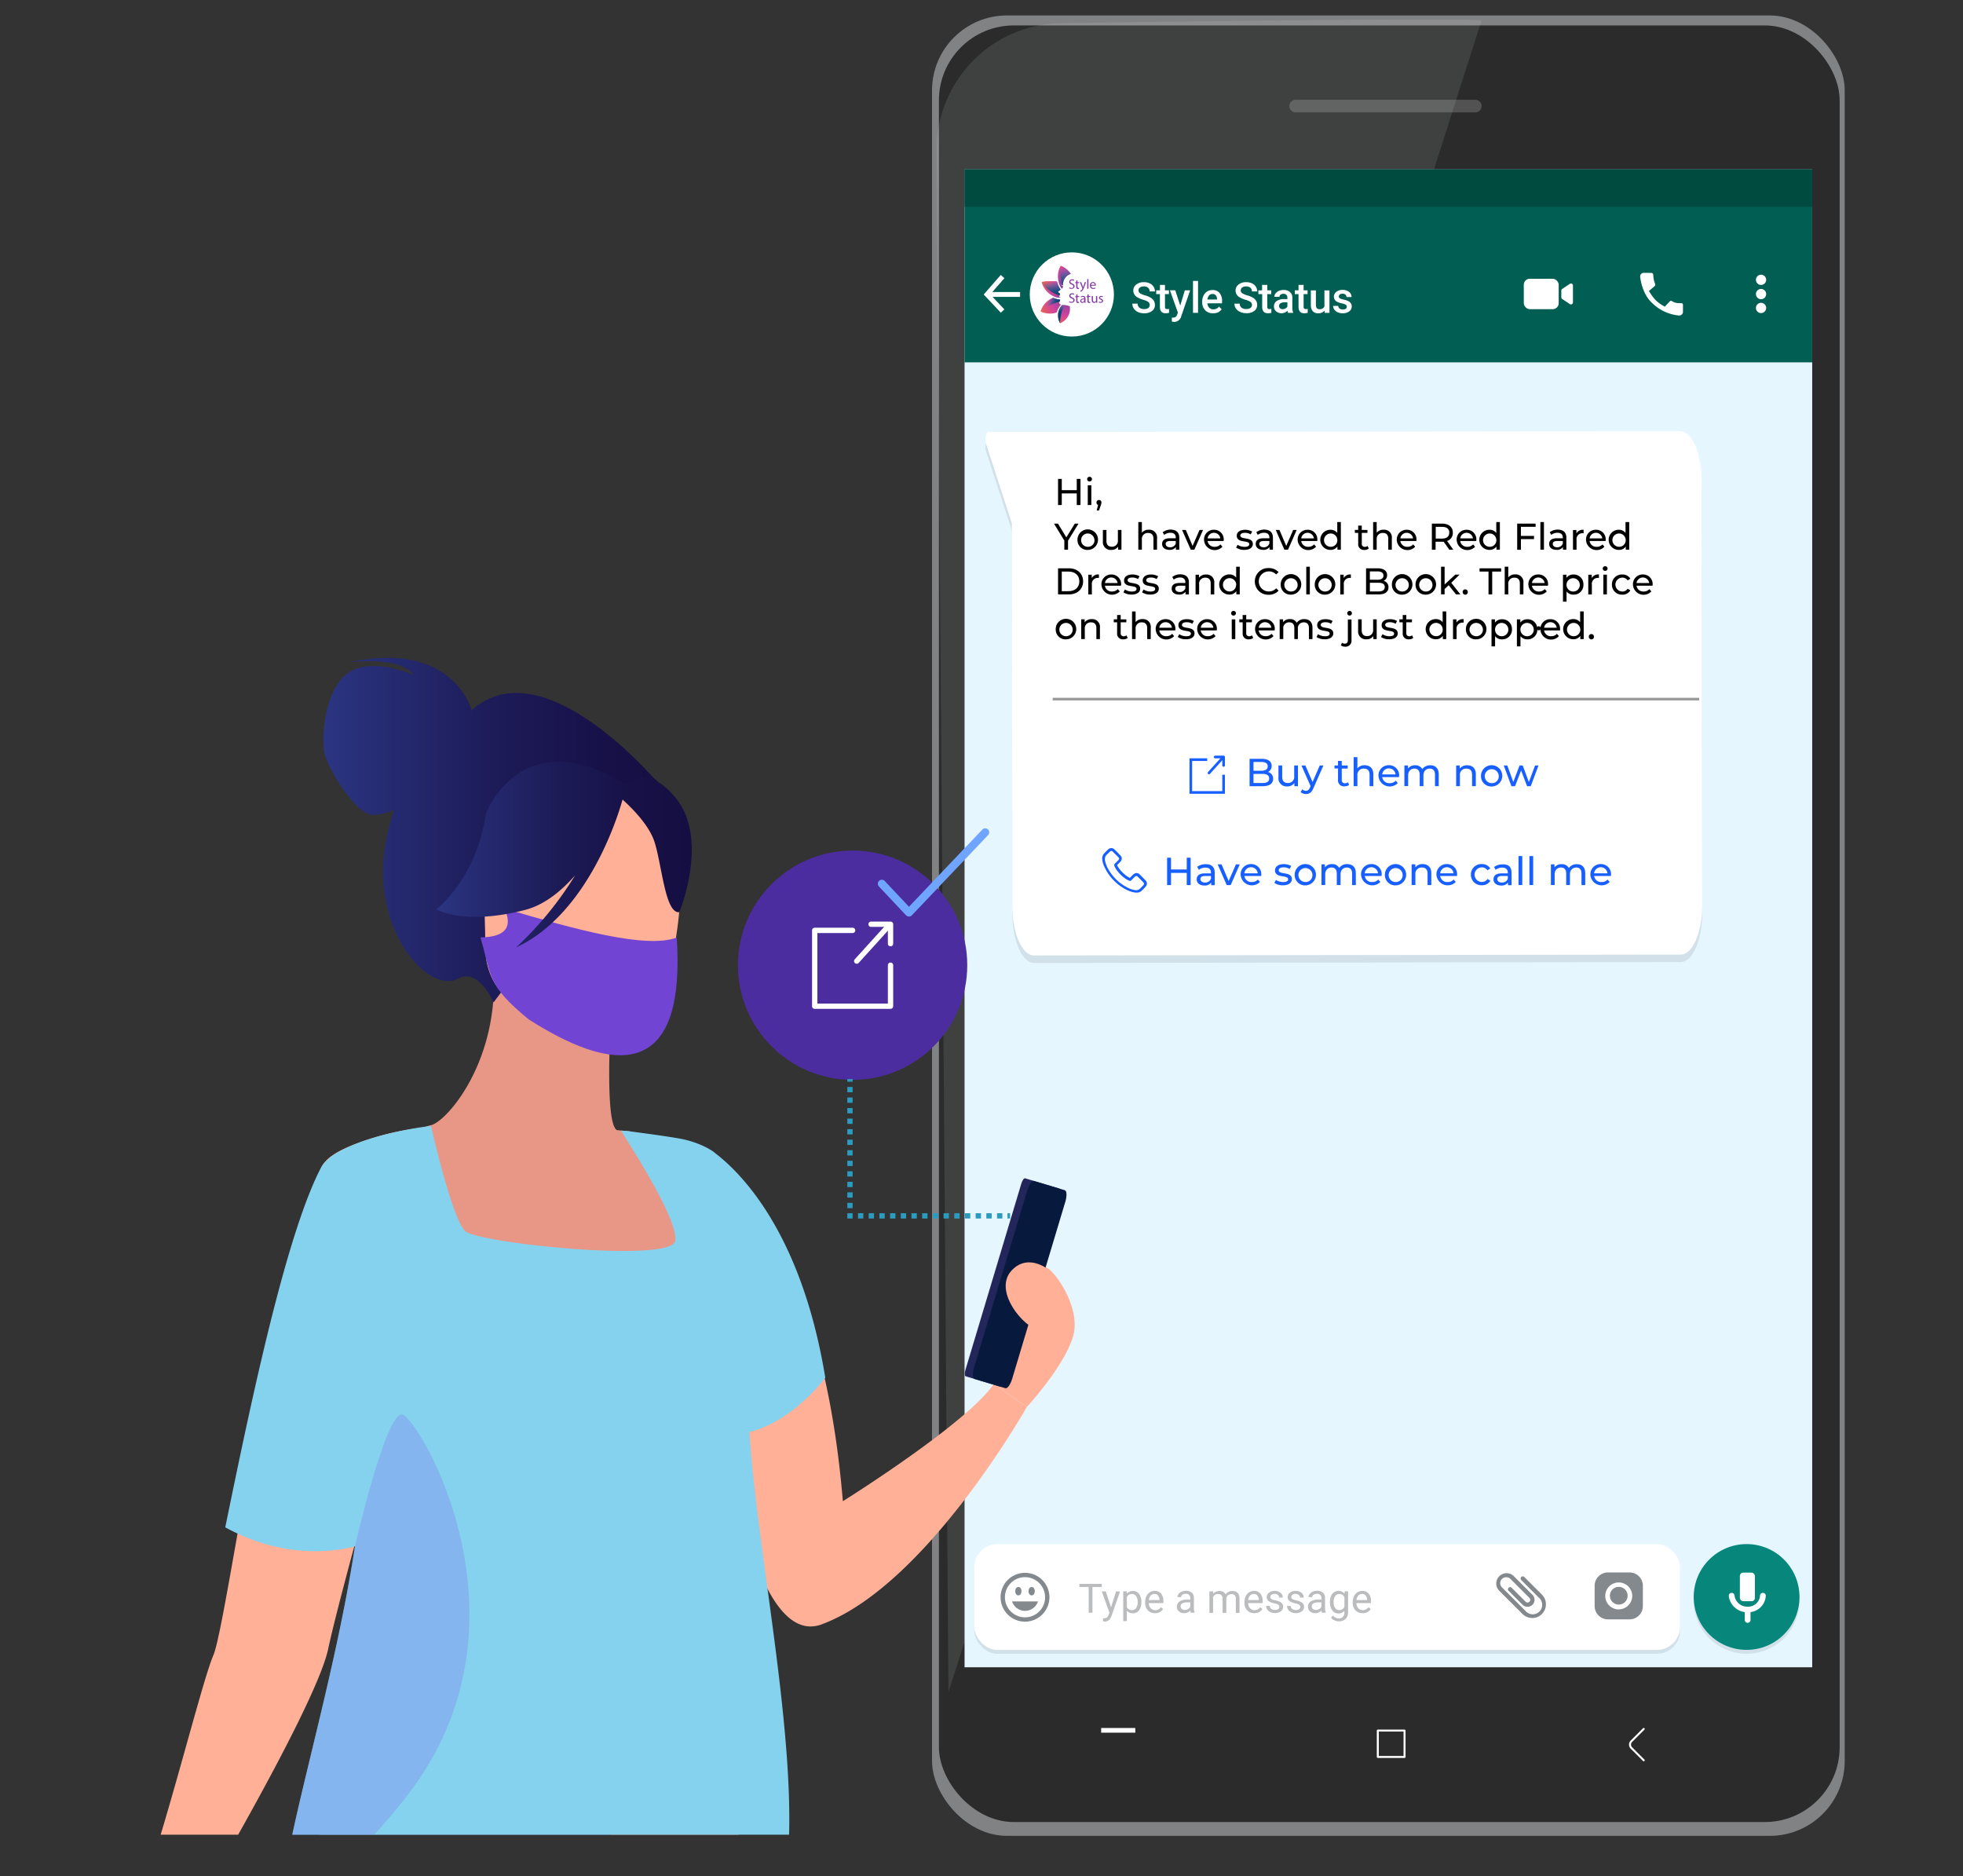 <svg xmlns="http://www.w3.org/2000/svg" xmlns:xlink="http://www.w3.org/1999/xlink" viewBox="0 0 737.85 705.15"><rect x="0" y="0" width="737.85" height="705.15" fill="#333333" stroke="none"/><defs><style>.cls-1,.cls-14,.cls-34,.cls-35,.cls-37,.cls-49,.cls-50,.cls-51,.cls-52,.cls-53{fill:none;}.cls-2{isolation:isolate;}.cls-3{clip-path:url(#clip-path);}.cls-4{fill:url(#linear-gradient);}.cls-5{fill:url(#linear-gradient-2);}.cls-6{fill:url(#linear-gradient-3);}.cls-7{fill:url(#linear-gradient-4);}.cls-8{fill:url(#linear-gradient-5);}.cls-9{fill:url(#linear-gradient-6);}.cls-10{fill:#818284;}.cls-11{fill:#2b2b2b;}.cls-12{fill:#525252;}.cls-13{fill:#fff;}.cls-14,.cls-53{stroke:#fff;}.cls-14,.cls-35,.cls-49,.cls-53{stroke-linecap:round;stroke-linejoin:round;}.cls-14{stroke-width:0.75px;}.cls-15{fill:#f1fcff;}.cls-15,.cls-18{opacity:0.1;}.cls-16{fill:#e6f6ff;}.cls-17{fill:#005e52;}.cls-18{fill:#231f20;}.cls-19{fill:#07877b;}.cls-20{fill:#83898d;}.cls-21{fill:#babcbe;}.cls-22{fill:#004b3f;}.cls-23{fill:url(#radial-gradient);}.cls-24{fill:url(#radial-gradient-2);}.cls-25{fill:url(#radial-gradient-3);}.cls-26{fill:url(#radial-gradient-4);}.cls-27{fill:url(#linear-gradient-7);}.cls-28,.cls-47{opacity:0.4;}.cls-28,.cls-29,.cls-30,.cls-31,.cls-32{mix-blend-mode:overlay;}.cls-28{fill:url(#linear-gradient-8);}.cls-29{fill:url(#linear-gradient-9);}.cls-30{fill:url(#linear-gradient-10);}.cls-31{fill:url(#linear-gradient-11);}.cls-32{fill:url(#linear-gradient-12);}.cls-33{fill:#8136a4;}.cls-34,.cls-35{stroke:#1760ff;}.cls-34,.cls-37,.cls-50,.cls-51,.cls-52{stroke-miterlimit:10;}.cls-36{fill:#1760ff;}.cls-37{stroke:#9a9a9a;}.cls-38{clip-path:url(#clip-path-2);}.cls-39{fill:#ffb097;}.cls-40{fill:#e89787;}.cls-41{fill:url(#linear-gradient-13);}.cls-42{fill:#163560;}.cls-43{fill:#1c468a;}.cls-44{fill:#23265a;}.cls-45{fill:#07193d;}.cls-46{fill:#85d2ef;}.cls-47{fill:#858aef;}.cls-48{fill:#4c2da0;}.cls-49{stroke:#70a5ff;stroke-width:3px;}.cls-50,.cls-51,.cls-52{stroke:#2b9cbf;}.cls-50,.cls-51,.cls-52,.cls-53{stroke-width:2px;}.cls-51{stroke-dasharray:1.98 1.98;}.cls-52{stroke-dasharray:2.01 2.01;}.cls-54{fill:#7144d3;}.cls-55{fill:url(#linear-gradient-14);}</style><clipPath id="clip-path"><rect class="cls-1" x="-64.98" y="-675.61" width="404.96" height="523.88"/></clipPath><linearGradient id="linear-gradient" x1="5186.54" y1="119.18" x2="5188.77" y2="364.51" gradientTransform="translate(-4984.73)" gradientUnits="userSpaceOnUse"><stop offset="0" stop-color="#cb236d"/><stop offset="1" stop-color="#4c246d"/></linearGradient><linearGradient id="linear-gradient-2" x1="5135.44" y1="278.58" x2="5163.22" y2="278.58" gradientTransform="translate(-4984.73)" gradientUnits="userSpaceOnUse"><stop offset="0" stop-color="#f9b776"/><stop offset="1" stop-color="#f47960"/></linearGradient><linearGradient id="linear-gradient-3" x1="5104.05" y1="384.29" x2="5123.01" y2="-124.48" gradientTransform="translate(-4984.73)" gradientUnits="userSpaceOnUse"><stop offset="0" stop-color="#2b3582"/><stop offset="1" stop-color="#150e42"/></linearGradient><linearGradient id="linear-gradient-4" x1="5049.97" y1="120.43" x2="5052.2" y2="365.75" xlink:href="#linear-gradient"/><linearGradient id="linear-gradient-5" x1="5035.32" y1="277.16" x2="5059.31" y2="277.16" xlink:href="#linear-gradient-2"/><linearGradient id="linear-gradient-6" x1="5057.16" y1="382.54" x2="5076.12" y2="-126.23" xlink:href="#linear-gradient-3"/><radialGradient id="radial-gradient" cx="404.82" cy="110.7" r="17.48" gradientUnits="userSpaceOnUse"><stop offset="0" stop-color="#69449b"/><stop offset="0.12" stop-color="#6d449b"/><stop offset="0.23" stop-color="#79449c"/><stop offset="0.34" stop-color="#8c439c"/><stop offset="0.45" stop-color="#a7439d"/><stop offset="0.56" stop-color="#ca429f"/><stop offset="0.58" stop-color="#d1429f"/><stop offset="0.67" stop-color="#d84c89"/><stop offset="0.87" stop-color="#e96551"/><stop offset="0.97" stop-color="#f3742f"/></radialGradient><radialGradient id="radial-gradient-2" cx="389.64" cy="104.83" r="18.26" gradientUnits="userSpaceOnUse"><stop offset="0.03" stop-color="#f3742f"/><stop offset="0.13" stop-color="#e96551"/><stop offset="0.33" stop-color="#d84c89"/><stop offset="0.42" stop-color="#d1429f"/><stop offset="0.44" stop-color="#ca429f"/><stop offset="0.55" stop-color="#a7439d"/><stop offset="0.66" stop-color="#8c439c"/><stop offset="0.77" stop-color="#79449c"/><stop offset="0.88" stop-color="#6d449b"/><stop offset="1" stop-color="#69449b"/></radialGradient><radialGradient id="radial-gradient-3" cx="397.41" cy="96.99" r="11.4" gradientUnits="userSpaceOnUse"><stop offset="0.03" stop-color="#f3742f"/><stop offset="0.13" stop-color="#e96551"/><stop offset="0.33" stop-color="#d84c89"/><stop offset="0.42" stop-color="#d1429f"/><stop offset="0.52" stop-color="#ca429f"/><stop offset="0.65" stop-color="#b6439e"/><stop offset="0.81" stop-color="#96439d"/><stop offset="1" stop-color="#6a449b"/><stop offset="1" stop-color="#69449b"/></radialGradient><radialGradient id="radial-gradient-4" cx="402.06" cy="110.47" r="14.08" gradientUnits="userSpaceOnUse"><stop offset="0" stop-color="#69449b"/><stop offset="0.11" stop-color="#77449c"/><stop offset="0.32" stop-color="#9b439d"/><stop offset="0.58" stop-color="#d1429f"/><stop offset="0.67" stop-color="#d84c89"/><stop offset="0.87" stop-color="#e96551"/><stop offset="0.97" stop-color="#f3742f"/></radialGradient><linearGradient id="linear-gradient-7" x1="-11264.91" y1="108.4" x2="-11264.91" y2="108.4" gradientTransform="matrix(-1, 0, 0, 1, -10871.03, 0)" gradientUnits="userSpaceOnUse"><stop offset="0" stop-color="#ee4036"/><stop offset="0.36" stop-color="#ee4036"/><stop offset="0.53" stop-color="#e93c35"/><stop offset="0.74" stop-color="#da3232"/><stop offset="0.97" stop-color="#c1202e"/><stop offset="1" stop-color="#be1e2d"/></linearGradient><linearGradient id="linear-gradient-8" x1="-11269.5" y1="99.36" x2="-11270.87" y2="109.75" gradientTransform="matrix(-1, 0, 0, 1, -10871.03, 0)" gradientUnits="userSpaceOnUse"><stop offset="0.12" stop-color="#2484c6" stop-opacity="0"/><stop offset="0.14" stop-color="#2281c1" stop-opacity="0.05"/><stop offset="0.32" stop-color="#186ca4" stop-opacity="0.39"/><stop offset="0.49" stop-color="#105b8d" stop-opacity="0.66"/><stop offset="0.67" stop-color="#0b4f7c" stop-opacity="0.85"/><stop offset="0.84" stop-color="#074872" stop-opacity="0.96"/><stop offset="1" stop-color="#06466f"/></linearGradient><linearGradient id="linear-gradient-9" x1="-11271.01" y1="99.16" x2="-11272.38" y2="109.55" xlink:href="#linear-gradient-8"/><linearGradient id="linear-gradient-10" x1="-11265.84" y1="105.1" x2="-11266.69" y2="111.55" xlink:href="#linear-gradient-8"/><linearGradient id="linear-gradient-11" x1="-11264.08" y1="114.04" x2="-11267.99" y2="115.84" xlink:href="#linear-gradient-8"/><linearGradient id="linear-gradient-12" x1="400.79" y1="114.02" x2="398.56" y2="118.37" gradientTransform="matrix(1, 0, 0, 1, 0, 0)" xlink:href="#linear-gradient-8"/><clipPath id="clip-path-2"><rect class="cls-1" x="-20.99" y="173.6" width="442.48" height="515.97"/></clipPath><linearGradient id="linear-gradient-13" x1="121.54" y1="312" x2="256.32" y2="312" gradientUnits="userSpaceOnUse"><stop offset="0" stop-color="#2b3582"/><stop offset="0.16" stop-color="#262c73"/><stop offset="0.48" stop-color="#1d1b58"/><stop offset="0.78" stop-color="#171148"/><stop offset="1" stop-color="#150e42"/></linearGradient><linearGradient id="linear-gradient-14" x1="164" y1="321.22" x2="260.03" y2="321.22" gradientUnits="userSpaceOnUse"><stop offset="0" stop-color="#2b3582"/><stop offset="0.21" stop-color="#24286d"/><stop offset="0.5" stop-color="#1c1a55"/><stop offset="0.77" stop-color="#171147"/><stop offset="1" stop-color="#150e42"/></linearGradient></defs><title>Black Friday and Cyber Monday</title><g class="cls-2"><g id="Layer_1" data-name="Layer 1"><g class="cls-3"><path class="cls-4" d="M153.37,278.66s-3.24,18.34-4.83,36.49a12.51,12.51,0,0,0,12,13.55c24.17,1,75.88,3,94.43,2.14a4.07,4.07,0,0,0,3.58-5.57,9.11,9.11,0,0,0-4.66-4.91L168.45,281.1Z"/><path class="cls-5" d="M150.71,267.89l2.6,21.93s15,7,25.18-.88l-6.2-24.44Z"/><path class="cls-6" d="M152.67-144.46c-1.12,5.73-6,285.83,23.91,411.35a4.26,4.26,0,0,1-2.5,5,74.18,74.18,0,0,1-24.38,5,7.34,7.34,0,0,1-7.28-5.27c-8.56-29.12-49.57-175-54.92-314.42-6-155.75,0-5.3,0-5.3L91-144.47Z"/><path class="cls-7" d="M55.12,288.23S50,297.48,45,322.08a7.63,7.63,0,0,0,6.71,9.14c8,.78,20.27,1.79,30.11,1.73a7.61,7.61,0,0,0,7.53-8.49c-1.09-9-4.49-23.71-15-35.19Z"/><path class="cls-8" d="M50.59,260l6.08,33.17s6,4.47,17.91,1.23l-2.9-35.69Z"/><path class="cls-9" d="M34.16-135.87C9.68,11.91,39.48,229.39,49.53,272a6.64,6.64,0,0,0,5.36,5A44.57,44.57,0,0,0,74,276.23a6.08,6.08,0,0,0,4.37-5.6C79.76,236.21,77.33,25,100.15-58.53A19,19,0,0,1,107.46-69l44.29-31.48,3.39-50.89Z"/></g><rect class="cls-10" x="350.33" y="5.81" width="343.06" height="684.19" rx="28.16" ry="28.16"/><rect class="cls-11" x="352.92" y="9.56" width="338.57" height="675.25" rx="28.16" ry="28.16"/><path class="cls-12" d="M554.58,42.24H487a2.37,2.37,0,0,1-2.37-2.37h0A2.37,2.37,0,0,1,487,37.5h67.54a2.37,2.37,0,0,1,2.37,2.37h0A2.37,2.37,0,0,1,554.58,42.24Z"/><rect class="cls-13" x="413.9" y="649.46" width="12.84" height="1.76"/><rect class="cls-14" x="517.89" y="650.43" width="10.05" height="9.91"/><path class="cls-14" d="M617.84,649.82l-4.63,4.63a1.78,1.78,0,0,0,0,2.52l4.63,4.63"/><path class="cls-15" d="M556.84,7.78,356.51,636,352.06,56.55A47.49,47.49,0,0,1,398.89,8.69C459.47,7.86,556.86,6.68,556.84,7.78Z"/><rect id="_Rectangle_" data-name="&lt;Rectangle&gt;" class="cls-16" x="362.56" y="63.67" width="318.61" height="562.97"/><rect id="_Rectangle_2" data-name="&lt;Rectangle&gt;" class="cls-17" x="362.56" y="63.67" width="318.61" height="72.52"/><polygon class="cls-13" points="383.43 109.76 372.99 109.76 377.54 104.54 376.17 103.34 369.76 110.69 376.19 117.53 377.52 116.29 373.09 111.58 383.43 111.58 383.43 109.76"/><rect class="cls-13" x="572.76" y="104.77" width="13.12" height="11.43" rx="2.24" ry="2.24"/><path class="cls-13" d="M590.08,106.68l-2.86,1.9a.79.79,0,0,0-.35.66v2.51a.79.79,0,0,0,.35.65l2.86,1.9a.75.75,0,0,0,1.16-.62V107.3A.75.75,0,0,0,590.08,106.68Z"/><path id="_Path_" data-name="&lt;Path&gt;" class="cls-13" d="M617.87,102.54a1.37,1.37,0,0,0-1.37,1.55c.32,2.37,1.33,6.94,4.56,9.85a16.54,16.54,0,0,0,10,4.64,1.41,1.41,0,0,0,1.53-1.41v-2.62a.6.6,0,0,0-.59-.6c-.51,0-1.24,0-1.83-.09a4.83,4.83,0,0,1-1.77-.71.6.6,0,0,0-.75.11l-1.87,2a14.79,14.79,0,0,1-3.53-2.52,19.71,19.71,0,0,1-2.44-3.37l2.13-1.83a.71.71,0,0,0,.2-.8,9.73,9.73,0,0,1-.54-1.79,14,14,0,0,1-.18-1.71.71.71,0,0,0-.71-.67Z"/><circle id="_Path_2" data-name="&lt;Path&gt;" class="cls-13" cx="661.94" cy="105.17" r="1.93"/><circle id="_Path_3" data-name="&lt;Path&gt;" class="cls-13" cx="661.94" cy="110.53" r="1.93"/><circle id="_Path_4" data-name="&lt;Path&gt;" class="cls-13" cx="661.94" cy="115.74" r="1.93"/><path class="cls-13" d="M432.15,114.65a1.37,1.37,0,0,0-.53-1.16,6.36,6.36,0,0,0-1.9-.82,9.12,9.12,0,0,1-2.19-.92,2.92,2.92,0,0,1-1.55-2.55,2.77,2.77,0,0,1,1.12-2.26,4.54,4.54,0,0,1,2.91-.89,4.9,4.9,0,0,1,2.12.44,3.47,3.47,0,0,1,1.46,1.25,3.2,3.2,0,0,1,.53,1.79h-2a1.76,1.76,0,0,0-.56-1.38,2.32,2.32,0,0,0-1.6-.5,2.42,2.42,0,0,0-1.5.41,1.37,1.37,0,0,0-.53,1.15,1.24,1.24,0,0,0,.58,1,6.68,6.68,0,0,0,1.91.81,8.72,8.72,0,0,1,2.13.9,3.4,3.4,0,0,1,1.18,1.16,3,3,0,0,1,.37,1.53A2.7,2.7,0,0,1,433,116.9a4.73,4.73,0,0,1-3,.84,5.55,5.55,0,0,1-2.27-.46A3.81,3.81,0,0,1,426.2,116a3.15,3.15,0,0,1-.57-1.87h2a1.84,1.84,0,0,0,.64,1.5,2.8,2.8,0,0,0,1.83.53,2.44,2.44,0,0,0,1.55-.42A1.35,1.35,0,0,0,432.15,114.65Z"/><path class="cls-13" d="M437.89,107.08v2.05h1.49v1.41h-1.49v4.72a1,1,0,0,0,.19.7.89.89,0,0,0,.68.21,3,3,0,0,0,.66-.08v1.47a4.66,4.66,0,0,1-1.25.18q-2.19,0-2.19-2.41v-4.79h-1.39v-1.41H436v-2.05Z"/><path class="cls-13" d="M443.63,114.86l1.72-5.73h2L444,118.86a2.73,2.73,0,0,1-2.62,2.13,3.4,3.4,0,0,1-.91-.14v-1.48l.36,0a1.84,1.84,0,0,0,1.08-.26,1.73,1.73,0,0,0,.57-.88l.27-.73-3-8.4h2Z"/><path class="cls-13" d="M450.32,117.58h-1.9v-12h1.9Z"/><path class="cls-13" d="M455.94,117.74A3.92,3.92,0,0,1,453,116.6a4.12,4.12,0,0,1-1.12-3v-.23a5.08,5.08,0,0,1,.49-2.26,3.72,3.72,0,0,1,1.37-1.55,3.63,3.63,0,0,1,2-.55,3.31,3.31,0,0,1,2.67,1.1,4.65,4.65,0,0,1,.94,3.12V114h-5.52a2.54,2.54,0,0,0,.7,1.66,2.1,2.1,0,0,0,1.54.61,2.57,2.57,0,0,0,2.12-1.05l1,1a3.42,3.42,0,0,1-1.35,1.17A4.25,4.25,0,0,1,455.94,117.74Zm-.23-7.24a1.6,1.6,0,0,0-1.26.55,2.83,2.83,0,0,0-.61,1.52h3.62v-.14A2.31,2.31,0,0,0,457,111,1.59,1.59,0,0,0,455.72,110.5Z"/><path class="cls-13" d="M470.59,114.65a1.37,1.37,0,0,0-.53-1.16,6.36,6.36,0,0,0-1.9-.82,9.12,9.12,0,0,1-2.19-.92,2.92,2.92,0,0,1-1.55-2.55,2.77,2.77,0,0,1,1.12-2.26,4.54,4.54,0,0,1,2.91-.89,4.9,4.9,0,0,1,2.12.44,3.47,3.47,0,0,1,1.46,1.25,3.2,3.2,0,0,1,.53,1.79h-2a1.76,1.76,0,0,0-.56-1.38,2.32,2.32,0,0,0-1.6-.5,2.42,2.42,0,0,0-1.5.41,1.37,1.37,0,0,0-.53,1.15,1.24,1.24,0,0,0,.58,1,6.68,6.68,0,0,0,1.91.81,8.72,8.72,0,0,1,2.13.9,3.4,3.4,0,0,1,1.18,1.16,3,3,0,0,1,.37,1.53,2.7,2.7,0,0,1-1.09,2.26,4.73,4.73,0,0,1-3,.84,5.55,5.55,0,0,1-2.27-.46,3.81,3.81,0,0,1-1.61-1.26,3.15,3.15,0,0,1-.57-1.87h2a1.84,1.84,0,0,0,.64,1.5,2.8,2.8,0,0,0,1.83.53,2.44,2.44,0,0,0,1.55-.42A1.35,1.35,0,0,0,470.59,114.65Z"/><path class="cls-13" d="M476.34,107.08v2.05h1.49v1.41h-1.49v4.72a1,1,0,0,0,.19.7.89.89,0,0,0,.68.21,3,3,0,0,0,.66-.08v1.47a4.66,4.66,0,0,1-1.25.18q-2.19,0-2.19-2.41v-4.79H473v-1.41h1.39v-2.05Z"/><path class="cls-13" d="M484.17,117.58a2.93,2.93,0,0,1-.22-.79,3.19,3.19,0,0,1-4.29.22,2.32,2.32,0,0,1-.8-1.8,2.4,2.4,0,0,1,1-2.07,4.87,4.87,0,0,1,2.87-.72h1.16v-.55a1.48,1.48,0,0,0-.37-1.05,1.45,1.45,0,0,0-1.12-.39,1.67,1.67,0,0,0-1.06.32,1,1,0,0,0-.41.82H479a2.11,2.11,0,0,1,.46-1.3,3.08,3.08,0,0,1,1.25-.95,4.41,4.41,0,0,1,1.77-.34,3.55,3.55,0,0,1,2.37.75,2.66,2.66,0,0,1,.91,2.1v3.81a4.31,4.31,0,0,0,.32,1.82v.13Zm-2.08-1.37a2.16,2.16,0,0,0,1.06-.27,1.83,1.83,0,0,0,.75-.73v-1.59h-1a2.8,2.8,0,0,0-1.59.37,1.19,1.19,0,0,0-.53,1,1.11,1.11,0,0,0,.36.87A1.4,1.4,0,0,0,482.08,116.21Z"/><path class="cls-13" d="M490,107.08v2.05h1.49v1.41H490v4.72a1,1,0,0,0,.19.7.89.89,0,0,0,.68.21,3,3,0,0,0,.66-.08v1.47a4.66,4.66,0,0,1-1.25.18q-2.19,0-2.19-2.41v-4.79H486.7v-1.41h1.39v-2.05Z"/><path class="cls-13" d="M497.88,116.75a2.94,2.94,0,0,1-2.37,1,2.62,2.62,0,0,1-2.08-.8,3.42,3.42,0,0,1-.71-2.33v-5.47h1.9v5.45q0,1.61,1.33,1.61a1.88,1.88,0,0,0,1.87-1v-6.07h1.9v8.45h-1.79Z"/><path class="cls-13" d="M506.23,115.28a.86.86,0,0,0-.42-.77,4.4,4.4,0,0,0-1.39-.47,7.15,7.15,0,0,1-1.62-.52,2.16,2.16,0,0,1-1.42-2,2.25,2.25,0,0,1,.92-1.83,3.64,3.64,0,0,1,2.34-.73,3.79,3.79,0,0,1,2.45.75,2.38,2.38,0,0,1,.93,1.94h-1.9a1.17,1.17,0,0,0-.41-.91,1.56,1.56,0,0,0-1.08-.36,1.68,1.68,0,0,0-1,.29.91.91,0,0,0-.39.77.77.77,0,0,0,.37.68,5,5,0,0,0,1.48.49,7,7,0,0,1,1.75.59,2.48,2.48,0,0,1,.94.82,2.08,2.08,0,0,1,.31,1.16,2.2,2.2,0,0,1-.94,1.85,4,4,0,0,1-2.48.71,4.37,4.37,0,0,1-1.85-.37,3.05,3.05,0,0,1-1.27-1,2.44,2.44,0,0,1-.45-1.41H503a1.34,1.34,0,0,0,.51,1,2,2,0,0,0,1.24.36,1.92,1.92,0,0,0,1.14-.29A.88.88,0,0,0,506.23,115.28Z"/><rect id="_Rectangle_3" data-name="&lt;Rectangle&gt;" class="cls-18" x="366.17" y="581.79" width="265.36" height="39.77" rx="8.77" ry="8.77"/><circle id="_Path_5" data-name="&lt;Path&gt;" class="cls-18" cx="656.51" cy="601.67" r="19.88"/><rect id="_Rectangle_4" data-name="&lt;Rectangle&gt;" class="cls-13" x="366.17" y="580.34" width="265.36" height="39.77" rx="8.77" ry="8.77"/><circle id="_Path_6" data-name="&lt;Path&gt;" class="cls-19" cx="656.51" cy="600.22" r="19.88"/><path class="cls-20" d="M575.92,608.11a5.16,5.16,0,0,1-3.66-1.51l-8.85-8.84a3.88,3.88,0,0,1,5.48-5.48l7.14,7.14a2.65,2.65,0,0,1,0,3.73,2.7,2.7,0,0,1-3.73,0l-5.25-5.25a.81.81,0,1,1,1.15-1.15l5.25,5.25a1,1,0,0,0,1.43,0,1,1,0,0,0,0-1.43l-7.14-7.14a2.3,2.3,0,0,0-3.18,0,2.25,2.25,0,0,0,0,3.18l8.84,8.84a3.55,3.55,0,1,0,5-5l-6.59-6.59a.81.81,0,1,1,1.15-1.15l6.59,6.59a5.17,5.17,0,0,1-3.66,8.84Z"/><path class="cls-13" d="M663.72,599.83a1.08,1.08,0,0,0-1-1.15,1.07,1.07,0,0,0-1.16,1,4.43,4.43,0,0,1-4.66,4.17,4.78,4.78,0,0,1-4.94-4.22,1.07,1.07,0,0,0-1.21-.94,1.08,1.08,0,0,0-.94,1.21,7,7,0,0,0,6,6v2.95a1.08,1.08,0,0,0,2.17,0v-2.95A6.56,6.56,0,0,0,663.72,599.83Z"/><rect id="_Rectangle_5" data-name="&lt;Rectangle&gt;" class="cls-13" x="653.98" y="591.07" width="5.65" height="10.75" rx="1.25" ry="1.25"/><path class="cls-20" d="M385.28,609.5a9.18,9.18,0,1,1,9.18-9.18A9.19,9.19,0,0,1,385.28,609.5Zm0-16.73a7.55,7.55,0,1,0,7.55,7.55A7.56,7.56,0,0,0,385.28,592.77Z"/><g id="_Group_" data-name="&lt;Group&gt;"><ellipse id="_Path_7" data-name="&lt;Path&gt;" class="cls-20" cx="382.78" cy="598.04" rx="1.17" ry="1.58"/><ellipse id="_Path_8" data-name="&lt;Path&gt;" class="cls-20" cx="387.78" cy="598.04" rx="1.17" ry="1.58"/></g><path id="_Path_9" data-name="&lt;Path&gt;" class="cls-20" d="M380.42,601.89a5.11,5.11,0,0,0,9.73,0Z"/><path class="cls-21" d="M414.12,596.47h-3.49v9.68h-1.42v-9.68h-3.48V595.3h8.39Z"/><path class="cls-21" d="M417.62,604.13l1.88-6H421l-3.24,9.31q-.75,2-2.39,2l-.26,0-.51-.1v-1.12l.37,0a1.84,1.84,0,0,0,1.09-.28,2.05,2.05,0,0,0,.64-1l.31-.82-2.88-8h1.51Z"/><path class="cls-21" d="M429,602.21a4.83,4.83,0,0,1-.84,3,2.7,2.7,0,0,1-2.28,1.13,3,3,0,0,1-2.31-.93v3.88H422.2V598.09h1.26l.07.89a2.84,2.84,0,0,1,2.34-1,2.75,2.75,0,0,1,2.3,1.1,4.88,4.88,0,0,1,.85,3Zm-1.38-.16a3.56,3.56,0,0,0-.58-2.15,1.87,1.87,0,0,0-1.59-.79,2,2,0,0,0-1.88,1.11v3.85a2,2,0,0,0,1.89,1.1,1.87,1.87,0,0,0,1.58-.79A3.89,3.89,0,0,0,427.63,602.05Z"/><path class="cls-21" d="M434.11,606.3a3.52,3.52,0,0,1-2.67-1.08,4,4,0,0,1-1-2.88v-.25a4.84,4.84,0,0,1,.46-2.14,3.57,3.57,0,0,1,1.28-1.48,3.22,3.22,0,0,1,1.79-.53,3,3,0,0,1,2.45,1,4.49,4.49,0,0,1,.87,3v.57h-5.46a2.86,2.86,0,0,0,.7,1.93,2.19,2.19,0,0,0,1.7.73,2.41,2.41,0,0,0,1.24-.3,3.11,3.11,0,0,0,.89-.79l.84.66A3.39,3.39,0,0,1,434.11,606.3Zm-.17-7.23a1.84,1.84,0,0,0-1.4.61,3,3,0,0,0-.7,1.7h4v-.1a2.63,2.63,0,0,0-.57-1.63A1.73,1.73,0,0,0,433.94,599.07Z"/><path class="cls-21" d="M447.61,606.15a2.92,2.92,0,0,1-.19-.85,3.08,3.08,0,0,1-2.3,1,2.85,2.85,0,0,1-2-.67,2.18,2.18,0,0,1-.76-1.71,2.28,2.28,0,0,1,1-2,4.51,4.51,0,0,1,2.69-.7h1.34v-.63a1.55,1.55,0,0,0-.43-1.15,1.74,1.74,0,0,0-1.27-.43,2,2,0,0,0-1.24.37,1.1,1.1,0,0,0-.5.9h-1.39a1.9,1.9,0,0,1,.43-1.17,2.92,2.92,0,0,1,1.16-.89,3.91,3.91,0,0,1,1.61-.33,3.19,3.19,0,0,1,2.18.7,2.51,2.51,0,0,1,.82,1.92v3.71a4.53,4.53,0,0,0,.28,1.77v.12Zm-2.29-1.05a2.42,2.42,0,0,0,1.23-.34,2,2,0,0,0,.84-.87v-1.65h-1.08q-2.53,0-2.53,1.48a1.26,1.26,0,0,0,.43,1A1.66,1.66,0,0,0,445.32,605.1Z"/><path class="cls-21" d="M456,598.09l0,.89a3,3,0,0,1,2.39-1,2.31,2.31,0,0,1,2.3,1.3,3.06,3.06,0,0,1,1-.94,3.09,3.09,0,0,1,1.52-.36q2.65,0,2.7,2.81v5.4h-1.38v-5.32a1.85,1.85,0,0,0-.4-1.29,1.74,1.74,0,0,0-1.33-.43,1.83,1.83,0,0,0-1.27.46,1.86,1.86,0,0,0-.59,1.23v5.35h-1.39v-5.29a1.54,1.54,0,0,0-1.72-1.76,1.85,1.85,0,0,0-1.86,1.16v5.89h-1.38v-8.06Z"/><path class="cls-21" d="M471.44,606.3a3.52,3.52,0,0,1-2.67-1.08,4,4,0,0,1-1-2.88v-.25a4.84,4.84,0,0,1,.46-2.14,3.57,3.57,0,0,1,1.28-1.48,3.22,3.22,0,0,1,1.79-.53,3,3,0,0,1,2.45,1,4.49,4.49,0,0,1,.87,3v.57h-5.46a2.86,2.86,0,0,0,.7,1.93,2.19,2.19,0,0,0,1.7.73,2.41,2.41,0,0,0,1.24-.3,3.11,3.11,0,0,0,.89-.79l.84.66A3.39,3.39,0,0,1,471.44,606.3Zm-.17-7.23a1.84,1.84,0,0,0-1.4.61,3,3,0,0,0-.7,1.7h4v-.1a2.63,2.63,0,0,0-.57-1.63A1.73,1.73,0,0,0,471.27,599.07Z"/><path class="cls-21" d="M480.88,604a1,1,0,0,0-.42-.87,4.05,4.05,0,0,0-1.47-.53,6.94,6.94,0,0,1-1.66-.54,2.37,2.37,0,0,1-.91-.75,1.78,1.78,0,0,1-.29-1,2.09,2.09,0,0,1,.84-1.68,3.28,3.28,0,0,1,2.14-.69,3.37,3.37,0,0,1,2.22.71,2.25,2.25,0,0,1,.85,1.81H480.8a1.25,1.25,0,0,0-.48-1,1.8,1.8,0,0,0-1.21-.41,1.88,1.88,0,0,0-1.18.33,1,1,0,0,0-.42.86.83.83,0,0,0,.39.75,4.84,4.84,0,0,0,1.43.49A7.44,7.44,0,0,1,481,602a2.45,2.45,0,0,1,1,.77,1.9,1.9,0,0,1,.31,1.1,2.06,2.06,0,0,1-.86,1.73,3.63,3.63,0,0,1-2.24.65,4.06,4.06,0,0,1-1.71-.34,2.79,2.79,0,0,1-1.17-1,2.31,2.31,0,0,1-.42-1.33h1.38a1.43,1.43,0,0,0,.56,1.1,2.15,2.15,0,0,0,1.37.41,2.22,2.22,0,0,0,1.26-.32A1,1,0,0,0,480.88,604Z"/><path class="cls-21" d="M488.75,604a1,1,0,0,0-.42-.87,4.05,4.05,0,0,0-1.47-.53,6.94,6.94,0,0,1-1.66-.54,2.37,2.37,0,0,1-.91-.75,1.78,1.78,0,0,1-.29-1,2.09,2.09,0,0,1,.84-1.68,3.28,3.28,0,0,1,2.14-.69,3.37,3.37,0,0,1,2.22.71,2.25,2.25,0,0,1,.85,1.81h-1.39a1.25,1.25,0,0,0-.48-1,1.8,1.8,0,0,0-1.21-.41,1.88,1.88,0,0,0-1.18.33,1,1,0,0,0-.42.86.83.83,0,0,0,.39.75,4.84,4.84,0,0,0,1.43.49,7.44,7.44,0,0,1,1.67.55,2.45,2.45,0,0,1,1,.77,1.9,1.9,0,0,1,.31,1.1,2.06,2.06,0,0,1-.86,1.73,3.63,3.63,0,0,1-2.24.65,4.06,4.06,0,0,1-1.71-.34,2.79,2.79,0,0,1-1.17-1,2.31,2.31,0,0,1-.42-1.33h1.38a1.43,1.43,0,0,0,.56,1.1,2.15,2.15,0,0,0,1.37.41,2.22,2.22,0,0,0,1.26-.32A1,1,0,0,0,488.75,604Z"/><path class="cls-21" d="M496.9,606.15a2.92,2.92,0,0,1-.19-.85,3.08,3.08,0,0,1-2.3,1,2.85,2.85,0,0,1-2-.67,2.18,2.18,0,0,1-.76-1.71,2.28,2.28,0,0,1,1-2,4.51,4.51,0,0,1,2.69-.7h1.34v-.63a1.55,1.55,0,0,0-.43-1.15,1.74,1.74,0,0,0-1.27-.43,2,2,0,0,0-1.24.37,1.1,1.1,0,0,0-.5.9h-1.39a1.9,1.9,0,0,1,.43-1.17,2.92,2.92,0,0,1,1.16-.89,3.91,3.91,0,0,1,1.61-.33,3.19,3.19,0,0,1,2.18.7,2.51,2.51,0,0,1,.82,1.92v3.71a4.53,4.53,0,0,0,.28,1.77v.12Zm-2.29-1.05a2.42,2.42,0,0,0,1.23-.34,2,2,0,0,0,.84-.87v-1.65h-1.08q-2.53,0-2.53,1.48a1.26,1.26,0,0,0,.43,1A1.66,1.66,0,0,0,494.61,605.1Z"/><path class="cls-21" d="M499.9,602.05a4.74,4.74,0,0,1,.87-3,3,3,0,0,1,4.61-.07l.07-.89h1.26V606a3.28,3.28,0,0,1-.93,2.47,3.42,3.42,0,0,1-2.49.9,4.15,4.15,0,0,1-1.71-.37,2.94,2.94,0,0,1-1.27-1l.71-.83a2.7,2.7,0,0,0,2.17,1.1,2.11,2.11,0,0,0,1.57-.57,2.17,2.17,0,0,0,.56-1.59v-.69a2.83,2.83,0,0,1-2.26,1,2.75,2.75,0,0,1-2.29-1.14A5,5,0,0,1,499.9,602.05Zm1.39.16a3.61,3.61,0,0,0,.56,2.14,1.81,1.81,0,0,0,1.57.78,2,2,0,0,0,1.92-1.18v-3.68a2,2,0,0,0-1.9-1.16,1.83,1.83,0,0,0-1.57.78A3.94,3.94,0,0,0,501.29,602.21Z"/><path class="cls-21" d="M512.14,606.3a3.52,3.52,0,0,1-2.67-1.08,4,4,0,0,1-1-2.88v-.25a4.84,4.84,0,0,1,.46-2.14,3.57,3.57,0,0,1,1.28-1.48,3.22,3.22,0,0,1,1.79-.53,3,3,0,0,1,2.45,1,4.49,4.49,0,0,1,.87,3v.57h-5.46a2.86,2.86,0,0,0,.7,1.93,2.19,2.19,0,0,0,1.7.73,2.41,2.41,0,0,0,1.24-.3,3.11,3.11,0,0,0,.89-.79l.84.66A3.39,3.39,0,0,1,512.14,606.3Zm-.17-7.23a1.84,1.84,0,0,0-1.4.61,3,3,0,0,0-.7,1.7h4v-.1a2.63,2.63,0,0,0-.57-1.63A1.73,1.73,0,0,0,512,599.07Z"/><g id="_Group_2" data-name="&lt;Group&gt;"><path id="_Path_10" data-name="&lt;Path&gt;" class="cls-18" d="M371.59,165.2h8.76l251.1-.34c4.5,0,8.16,8.25,8.17,18.44l.21,159.84c0,10.19-3.62,18.46-8.12,18.46l-243,.32c-4.5,0-8.16-8.25-8.17-18.44l-.19-144-9.75-30C370.08,167.67,370.63,165.2,371.59,165.2Z"/><path id="_Path_11" data-name="&lt;Path&gt;" class="cls-13" d="M371.58,162.37h8.76l251.1-.33c4.5,0,8.16,8.25,8.17,18.44l.21,159.84c0,10.19-3.62,18.46-8.12,18.46l-243,.32c-4.5,0-8.16-8.25-8.17-18.44l-.19-144-9.75-30C370.07,164.85,370.62,162.38,371.58,162.37Z"/></g><rect id="_Rectangle_6" data-name="&lt;Rectangle&gt;" class="cls-22" x="362.56" y="63.67" width="318.61" height="14.07"/><path class="cls-20" d="M612.52,591h-8.13a5,5,0,0,0-5,5v7.63a5,5,0,0,0,5,5h8.13a5,5,0,0,0,5-5v-7.63A5,5,0,0,0,612.52,591Zm-4.07,13.9a5.07,5.07,0,1,1,5.07-5.07A5.07,5.07,0,0,1,608.46,604.87Z"/><circle class="cls-20" cx="608.46" cy="599.75" r="3.34"/><circle id="_Path_12" data-name="&lt;Path&gt;" class="cls-13" cx="402.88" cy="110.67" r="15.82"/><path class="cls-23" d="M398.19,113.52a1.78,1.78,0,0,0,.29-.88,8.64,8.64,0,0,1-2.6-.74l-.21.08a8.21,8.21,0,0,0-4.55,5.08,8.21,8.21,0,0,0,6.08.39c0-.11.07-.23.11-.34a8.66,8.66,0,0,1,1.49-2.65C398.24,114.27,398,113.94,398.19,113.52Z"/><path class="cls-24" d="M398.61,111.76c-.57-.21-.49-.4-.49-.4a2.58,2.58,0,0,0,.35-1,1.54,1.54,0,0,1-.79-.81,5.27,5.27,0,0,0,1-.72,8.62,8.62,0,0,1-1.32-3l-.24-.08-.19,0-.25-.06-.2,0-.25,0-.2,0-.24,0-.2,0-.24,0h-.87l-.23,0H394l-.23,0-.19,0-.24,0-.18,0-.24.05-.17,0-.25.07-.16,0-.27.09-.13,0-.39.16a8.27,8.27,0,0,0,1.3,2.71,8.18,8.18,0,0,0,3.06,2.54l.43.19.14.06h0l.28.11.17.06.26.08.19,0,.25.07.2,0,.25,0,.2,0h.07C398.33,111.78,398.61,111.76,398.61,111.76Z"/><path class="cls-25" d="M398.86,106.88a1.12,1.12,0,0,0,.71.37q0-.13,0-.25a4.17,4.17,0,0,1,2.94-4.06c-.12-.18-.24-.35-.37-.52a8.24,8.24,0,0,0-3.43-2.57l-.2.38-.18.39a8.26,8.26,0,0,0-.61,2.07,8.16,8.16,0,0,0,0,2.19c0,.22.06.44.11.65s.08.37.13.55l.1,0-.1,0,0,.12q.06.22.14.44a8.21,8.21,0,0,0,1,1.9,2.92,2.92,0,0,0,.57-.9A1.38,1.38,0,0,1,398.86,106.88Z"/><path class="cls-26" d="M399.25,114.57c-.11.12-.22.25-.32.38a5.82,5.82,0,0,0-.36.52l-.16.28a5.88,5.88,0,0,0-.28.59l-.11.29h0a5.87,5.87,0,0,0-.32,1.58q0,.16,0,.32t0,.31a5.86,5.86,0,0,0,.19,1.22,5.91,5.91,0,0,0,.44,1.15l.15.27a5.88,5.88,0,0,0,2.45-1.83c.09-.12.18-.25.27-.37l.1-.14.1-.18-.11-.19.11.19.06-.1a5.88,5.88,0,0,0,.28-.59l.12-.31a5.83,5.83,0,0,0,.25-2.84,6.12,6.12,0,0,0-2.17-.48A5.13,5.13,0,0,1,399.25,114.57Z"/><polygon class="cls-27" points="393.89 108.4 393.89 108.41 393.89 108.41 393.89 108.4"/><path class="cls-28" d="M399.55,107.62l0,0v0Z"/><path class="cls-29" d="M399.55,107a4.17,4.17,0,0,1,2.94-4.06h0c-.12-.18-.24-.35-.37-.52a8.24,8.24,0,0,0-3.43-2.57,14.74,14.74,0,0,0,.7,7.37.63.63,0,0,0,.18,0Q399.55,107.12,399.55,107Z"/><path class="cls-30" d="M397.68,109.59a5.27,5.27,0,0,0,1-.72h0a8.62,8.62,0,0,1-1.32-3l-.24-.08-.19,0-.25-.06-.2,0-.25,0-.2,0-.24,0-.2,0-.24,0h-.87l-.23,0H394l-.23,0-.19,0-.24,0-.18,0-.24.05-.17,0-.25.07-.16,0-.27.09-.13,0-.39.16a11.91,11.91,0,0,0,6.7,4.91,3.06,3.06,0,0,0,.19-.66A1.54,1.54,0,0,1,397.68,109.59Z"/><path class="cls-31" d="M398.48,112.63a8.64,8.64,0,0,1-2.6-.74l-.21.08a8.21,8.21,0,0,0-4.55,5.08c1.59-1.76,4.85-3,7.19-3.76a1.43,1.43,0,0,0,.18-.67Z"/><path class="cls-32" d="M399.25,114.57h0c-.11.12-.22.25-.32.38a5.81,5.81,0,0,0-.36.52l-.16.28a5.88,5.88,0,0,0-.28.59l-.11.29h0a5.87,5.87,0,0,0-.32,1.58q0,.16,0,.32t0,.31a5.86,5.86,0,0,0,.19,1.22,5.91,5.91,0,0,0,.44,1.15l.15.27a13.62,13.62,0,0,1,1.76-6.82l-.32,0A5.13,5.13,0,0,1,399.25,114.57Z"/><path class="cls-33" d="M401.94,108a1.58,1.58,0,0,0,.8.23c.46,0,.72-.24.72-.59s-.18-.51-.65-.69-.91-.49-.91-1A1,1,0,0,1,403,105a1.57,1.57,0,0,1,.77.17l-.12.36a1.38,1.38,0,0,0-.66-.16c-.47,0-.65.28-.65.52s.21.48.69.67.88.51.88,1-.4,1-1.21,1a1.79,1.79,0,0,1-.88-.22Z"/><path class="cls-33" d="M405,105.34v.71h.65v.34H405v1.34c0,.31.09.48.34.48a1,1,0,0,0,.26,0l0,.34a1.11,1.11,0,0,1-.4.06.63.63,0,0,1-.49-.19.92.92,0,0,1-.17-.65v-1.36h-.39v-.34h.39v-.6Z"/><path class="cls-33" d="M406.41,106.05l.54,1.47c.06.16.12.36.16.51h0c0-.15.1-.34.16-.52l.49-1.46h.48l-.68,1.77a3.78,3.78,0,0,1-.85,1.56,1.22,1.22,0,0,1-.55.29l-.11-.38a1.2,1.2,0,0,0,.4-.22,1.37,1.37,0,0,0,.38-.5.32.32,0,0,0,0-.11.39.39,0,0,0,0-.12l-.92-2.29Z"/><path class="cls-33" d="M408.67,104.89h.45v3.65h-.45Z"/><path class="cls-33" d="M410.13,107.38a.8.8,0,0,0,.85.86,1.63,1.63,0,0,0,.69-.13l.08.32a2,2,0,0,1-.83.15,1.15,1.15,0,0,1-1.22-1.25,1.21,1.21,0,0,1,1.17-1.34,1.05,1.05,0,0,1,1,1.17,1.7,1.7,0,0,1,0,.21Zm1.33-.32a.64.64,0,0,0-.63-.73.75.75,0,0,0-.69.73Z"/><path class="cls-33" d="M401.94,113.23a1.58,1.58,0,0,0,.8.23c.46,0,.72-.24.72-.59s-.18-.51-.65-.69-.91-.49-.91-1a1,1,0,0,1,1.12-.94,1.57,1.57,0,0,1,.77.17l-.12.36a1.38,1.38,0,0,0-.66-.16c-.47,0-.65.28-.65.52s.21.48.69.67.88.51.88,1-.4,1-1.21,1a1.79,1.79,0,0,1-.88-.22Z"/><path class="cls-33" d="M405,110.57v.71h.65v.34H405V113c0,.31.09.48.34.48a1,1,0,0,0,.26,0l0,.34a1.11,1.11,0,0,1-.4.06.63.63,0,0,1-.49-.19.92.92,0,0,1-.17-.65v-1.36h-.39v-.34h.39v-.6Z"/><path class="cls-33" d="M407.58,113.77l0-.31h0a.93.93,0,0,1-.76.37.71.71,0,0,1-.76-.71c0-.6.53-.93,1.49-.92v-.05a.51.51,0,0,0-.56-.58,1.24,1.24,0,0,0-.65.18l-.1-.3a1.54,1.54,0,0,1,.82-.22c.76,0,.95.52.95,1v.93a3.5,3.5,0,0,0,0,.6Zm-.07-1.27c-.49,0-1.05.08-1.05.56a.4.4,0,0,0,.43.43.62.62,0,0,0,.6-.42.47.47,0,0,0,0-.14Z"/><path class="cls-33" d="M409.2,110.57v.71h.65v.34h-.65V113c0,.31.09.48.34.48a1,1,0,0,0,.26,0l0,.34a1.11,1.11,0,0,1-.4.06.63.63,0,0,1-.49-.19.92.92,0,0,1-.17-.65v-1.36h-.39v-.34h.39v-.6Z"/><path class="cls-33" d="M412.44,113.1c0,.26,0,.48,0,.68h-.4l0-.41h0a.94.94,0,0,1-.82.46c-.39,0-.86-.22-.86-1.09v-1.45h.45v1.38c0,.47.14.79.55.79a.65.65,0,0,0,.6-.41.66.66,0,0,0,0-.23v-1.53h.45Z"/><path class="cls-33" d="M413.13,113.31a1.18,1.18,0,0,0,.6.18c.33,0,.48-.16.48-.37s-.13-.33-.46-.46-.66-.41-.66-.7a.77.77,0,0,1,.86-.73,1.24,1.24,0,0,1,.61.15l-.11.33a1,1,0,0,0-.51-.14c-.27,0-.42.15-.42.34s.15.3.47.42.65.38.65.75-.34.74-.93.74a1.42,1.42,0,0,1-.7-.17Z"/><path d="M406.13,180v9.81h-1.4v-4.37H399.1v4.37h-1.4V180h1.4v4.22h5.63V180Z"/><path d="M408.63,180.09a.89.89,0,0,1,.91-.88.87.87,0,0,1,.91.85.91.91,0,0,1-1.82,0Zm.24,2.3h1.34v7.42h-1.34Z"/><path d="M414,188.92a2.82,2.82,0,0,1-.24,1l-.66,1.95h-.88l.52-2.09a.89.89,0,0,1-.59-.87.92.92,0,0,1,.94-1A.9.9,0,0,1,414,188.92Z"/><path d="M401.45,203.22v3.39h-1.39v-3.42l-3.89-6.39h1.5l3.14,5.17L404,196.8h1.39Z"/><path d="M405,202.89a3.86,3.86,0,1,1,3.87,3.8A3.69,3.69,0,0,1,405,202.89Zm6.36,0a2.5,2.5,0,1,0-2.49,2.62A2.44,2.44,0,0,0,411.4,202.89Z"/><path d="M421.53,199.18v7.42h-1.27v-1.12a3,3,0,0,1-2.52,1.21,2.92,2.92,0,0,1-3.19-3.24v-4.27h1.34v4.12c0,1.46.73,2.18,2,2.18a2.18,2.18,0,0,0,2.3-2.46v-3.84Z"/><path d="M434.9,202.33v4.27h-1.34v-4.12c0-1.46-.73-2.17-2-2.17a2.21,2.21,0,0,0-2.35,2.46v3.82h-1.34V196.21h1.34v4a3.22,3.22,0,0,1,2.62-1.12A2.88,2.88,0,0,1,434.9,202.33Z"/><path d="M443.27,202.12v4.48H442v-1a2.76,2.76,0,0,1-2.44,1.06c-1.68,0-2.75-.9-2.75-2.19s.77-2.17,3-2.17h2.13v-.27c0-1.13-.66-1.79-2-1.79a3.75,3.75,0,0,0-2.35.8l-.56-1a5,5,0,0,1,3.07-1C442.12,199.11,443.27,200.09,443.27,202.12Zm-1.34,2.21v-1h-2.07c-1.33,0-1.71.52-1.71,1.15s.62,1.21,1.64,1.21A2.15,2.15,0,0,0,441.93,204.34Z"/><path d="M452.19,199.18l-3.25,7.42h-1.37l-3.25-7.42h1.4l2.55,6,2.61-6Z"/><path d="M459.92,203.34h-6a2.51,2.51,0,0,0,2.69,2.17,2.77,2.77,0,0,0,2.14-.9l.74.87a4,4,0,0,1-6.92-2.59,3.64,3.64,0,0,1,3.73-3.78,3.58,3.58,0,0,1,3.67,3.82A4,4,0,0,1,459.92,203.34Zm-6-1h4.76a2.4,2.4,0,0,0-4.76,0Z"/><path d="M464.63,205.82l.56-1.06a4.77,4.77,0,0,0,2.61.77c1.25,0,1.76-.38,1.76-1,0-1.67-4.69-.22-4.69-3.18,0-1.33,1.19-2.23,3.1-2.23a5.39,5.39,0,0,1,2.7.67l-.57,1.06a3.87,3.87,0,0,0-2.14-.59c-1.18,0-1.75.43-1.75,1,0,1.75,4.71.32,4.71,3.21,0,1.34-1.23,2.2-3.21,2.2A5.36,5.36,0,0,1,464.63,205.82Z"/><path d="M478.47,202.12v4.48h-1.28v-1a2.76,2.76,0,0,1-2.44,1.06c-1.68,0-2.75-.9-2.75-2.19s.77-2.17,3-2.17h2.13v-.27c0-1.13-.66-1.79-2-1.79a3.75,3.75,0,0,0-2.35.8l-.56-1a5,5,0,0,1,3.07-1C477.32,199.11,478.47,200.09,478.47,202.12Zm-1.34,2.21v-1h-2.07c-1.33,0-1.71.52-1.71,1.15s.62,1.21,1.64,1.21A2.15,2.15,0,0,0,477.12,204.34Z"/><path d="M487.39,199.18l-3.25,7.42h-1.37l-3.25-7.42h1.4l2.55,6,2.61-6Z"/><path d="M495.11,203.34h-6a2.51,2.51,0,0,0,2.69,2.17,2.77,2.77,0,0,0,2.14-.9l.74.87a4,4,0,0,1-6.92-2.59,3.64,3.64,0,0,1,3.73-3.78,3.58,3.58,0,0,1,3.67,3.82A4,4,0,0,1,495.11,203.34Zm-6-1h4.76a2.4,2.4,0,0,0-4.76,0Z"/><path d="M504,196.21v10.39h-1.29v-1.18a3.14,3.14,0,0,1-2.65,1.26,3.79,3.79,0,0,1,0-7.58,3.16,3.16,0,0,1,2.59,1.19v-4.09Zm-1.33,6.68a2.5,2.5,0,1,0-2.49,2.62A2.44,2.44,0,0,0,502.67,202.89Z"/><path d="M514.49,206.17a2.53,2.53,0,0,1-1.62.52,2.12,2.12,0,0,1-2.35-2.33v-4.08h-1.26v-1.11h1.26v-1.62h1.34v1.63H514v1.11h-2.13v4a1.09,1.09,0,0,0,1.16,1.25,1.69,1.69,0,0,0,1-.35Z"/><path d="M523.16,202.33v4.27h-1.34v-4.12c0-1.46-.73-2.17-2-2.17a2.21,2.21,0,0,0-2.35,2.46v3.82h-1.34V196.21h1.34v4a3.22,3.22,0,0,1,2.62-1.12A2.88,2.88,0,0,1,523.16,202.33Z"/><path d="M532.37,203.34h-6a2.51,2.51,0,0,0,2.69,2.17,2.77,2.77,0,0,0,2.14-.9l.74.87a4,4,0,0,1-6.92-2.59,3.64,3.64,0,0,1,3.73-3.78,3.58,3.58,0,0,1,3.67,3.82A4,4,0,0,1,532.37,203.34Zm-6-1h4.76a2.4,2.4,0,0,0-4.76,0Z"/><path d="M544.77,206.61l-2.12-3-.62,0h-2.42v3h-1.4V196.8H542c2.55,0,4.09,1.29,4.09,3.42a3.09,3.09,0,0,1-2.16,3.1l2.33,3.29Zm0-6.39c0-1.4-.94-2.2-2.73-2.2h-2.38v4.41H542C543.79,202.43,544.73,201.62,544.73,200.22Z"/><path d="M554.88,203.34h-6a2.51,2.51,0,0,0,2.69,2.17,2.77,2.77,0,0,0,2.14-.9l.74.87a4,4,0,0,1-6.92-2.59,3.64,3.64,0,0,1,3.73-3.78,3.58,3.58,0,0,1,3.67,3.82A4,4,0,0,1,554.88,203.34Zm-6-1h4.76a2.4,2.4,0,0,0-4.76,0Z"/><path d="M563.77,196.21v10.39h-1.29v-1.18a3.14,3.14,0,0,1-2.65,1.26,3.79,3.79,0,0,1,0-7.58,3.16,3.16,0,0,1,2.59,1.19v-4.09Zm-1.33,6.68a2.5,2.5,0,1,0-2.49,2.62A2.44,2.44,0,0,0,562.44,202.89Z"/><path d="M571.68,198v3.42h4.92v1.21h-4.92v4h-1.4V196.8h6.92V198Z"/><path d="M579,196.21h1.34v10.39H579Z"/><path d="M588.76,202.12v4.48h-1.28v-1a2.76,2.76,0,0,1-2.44,1.06c-1.68,0-2.75-.9-2.75-2.19s.77-2.17,3-2.17h2.13v-.27c0-1.13-.66-1.79-2-1.79a3.75,3.75,0,0,0-2.35.8l-.56-1a5,5,0,0,1,3.07-1C587.61,199.11,588.76,200.09,588.76,202.12Zm-1.34,2.21v-1h-2.07c-1.33,0-1.71.52-1.71,1.15s.62,1.21,1.64,1.21A2.15,2.15,0,0,0,587.42,204.34Z"/><path d="M595.24,199.11v1.3h-.31a2.21,2.21,0,0,0-2.34,2.51v3.7h-1.34v-7.42h1.29v1.25A2.83,2.83,0,0,1,595.24,199.11Z"/><path d="M603.5,203.34h-6a2.51,2.51,0,0,0,2.69,2.17,2.77,2.77,0,0,0,2.14-.9l.74.87a4,4,0,0,1-6.92-2.59,3.64,3.64,0,0,1,3.73-3.78,3.58,3.58,0,0,1,3.67,3.82A4,4,0,0,1,603.5,203.34Zm-6-1h4.76a2.4,2.4,0,0,0-4.76,0Z"/><path d="M612.39,196.21v10.39H611.1v-1.18a3.14,3.14,0,0,1-2.65,1.26,3.79,3.79,0,0,1,0-7.58A3.16,3.16,0,0,1,611,200.3v-4.09Zm-1.33,6.68a2.5,2.5,0,1,0-2.49,2.62A2.44,2.44,0,0,0,611.06,202.89Z"/><path d="M397.7,213.6h4.13c3.15,0,5.29,2,5.29,4.9s-2.14,4.9-5.29,4.9H397.7Zm4,8.59c2.42,0,4-1.48,4-3.68s-1.55-3.68-4-3.68H399.1v7.37Z"/><path d="M413.06,215.91v1.3h-.31a2.21,2.21,0,0,0-2.34,2.51v3.7h-1.34V216h1.29v1.25A2.83,2.83,0,0,1,413.06,215.91Z"/><path d="M421.32,220.14h-6a2.51,2.51,0,0,0,2.69,2.17,2.77,2.77,0,0,0,2.14-.9l.74.87A4,4,0,0,1,414,219.7a3.64,3.64,0,0,1,3.73-3.78,3.58,3.58,0,0,1,3.67,3.82A4,4,0,0,1,421.32,220.14Zm-6-1h4.76a2.4,2.4,0,0,0-4.76,0Z"/><path d="M422.27,222.62l.56-1.06a4.77,4.77,0,0,0,2.61.77c1.25,0,1.76-.38,1.76-1,0-1.67-4.69-.22-4.69-3.18,0-1.33,1.19-2.23,3.1-2.23a5.39,5.39,0,0,1,2.7.67l-.57,1.06a3.87,3.87,0,0,0-2.14-.59c-1.18,0-1.75.43-1.75,1,0,1.75,4.71.32,4.71,3.21,0,1.34-1.23,2.2-3.21,2.2A5.36,5.36,0,0,1,422.27,222.62Z"/><path d="M429.28,222.62l.56-1.06a4.77,4.77,0,0,0,2.61.77c1.25,0,1.76-.38,1.76-1,0-1.67-4.69-.22-4.69-3.18,0-1.33,1.19-2.23,3.1-2.23a5.39,5.39,0,0,1,2.7.67l-.57,1.06a3.87,3.87,0,0,0-2.14-.59c-1.18,0-1.75.43-1.75,1,0,1.75,4.71.32,4.71,3.21,0,1.34-1.23,2.2-3.21,2.2A5.36,5.36,0,0,1,429.28,222.62Z"/><path d="M446.88,218.93v4.48h-1.28v-1a2.76,2.76,0,0,1-2.44,1.06c-1.68,0-2.75-.9-2.75-2.19s.77-2.17,3-2.17h2.13v-.27c0-1.13-.66-1.79-2-1.79a3.75,3.75,0,0,0-2.35.8l-.56-1a5,5,0,0,1,3.07-1C445.74,215.91,446.88,216.89,446.88,218.93Zm-1.34,2.21v-1h-2.07c-1.33,0-1.71.52-1.71,1.15s.62,1.21,1.64,1.21A2.15,2.15,0,0,0,445.54,221.14Z"/><path d="M456.42,219.14v4.27h-1.34v-4.12c0-1.46-.73-2.17-2-2.17a2.21,2.21,0,0,0-2.35,2.46v3.82h-1.34V216h1.29v1.12a3.18,3.18,0,0,1,2.68-1.19A2.88,2.88,0,0,1,456.42,219.14Z"/><path d="M466,213v10.39h-1.29v-1.18a3.14,3.14,0,0,1-2.65,1.26,3.79,3.79,0,0,1,0-7.58,3.16,3.16,0,0,1,2.59,1.19V213Zm-1.33,6.68a2.5,2.5,0,1,0-2.49,2.62A2.44,2.44,0,0,0,464.62,219.7Z"/><path d="M471.66,218.51a5,5,0,0,1,5.2-5,4.84,4.84,0,0,1,3.73,1.53l-.91.88a3.63,3.63,0,0,0-2.76-1.16,3.77,3.77,0,1,0,0,7.54,3.64,3.64,0,0,0,2.76-1.18l.91.88a4.86,4.86,0,0,1-3.74,1.54A5,5,0,0,1,471.66,218.51Z"/><path d="M481.39,219.7a3.86,3.86,0,1,1,3.87,3.8A3.69,3.69,0,0,1,481.39,219.7Zm6.36,0a2.5,2.5,0,1,0-2.49,2.62A2.44,2.44,0,0,0,487.75,219.7Z"/><path d="M491,213h1.34v10.39H491Z"/><path d="M494.19,219.7a3.86,3.86,0,1,1,3.87,3.8A3.69,3.69,0,0,1,494.19,219.7Zm6.36,0a2.5,2.5,0,1,0-2.49,2.62A2.44,2.44,0,0,0,500.55,219.7Z"/><path d="M507.76,215.91v1.3h-.31a2.21,2.21,0,0,0-2.34,2.51v3.7h-1.34V216h1.29v1.25A2.83,2.83,0,0,1,507.76,215.91Z"/><path d="M521.9,220.76c0,1.68-1.27,2.65-3.75,2.65h-4.68V213.6h4.4c2.25,0,3.52,1,3.52,2.54a2.32,2.32,0,0,1-1.32,2.18A2.37,2.37,0,0,1,521.9,220.76Zm-7-6v3.14h2.87c1.43,0,2.24-.53,2.24-1.57s-.81-1.57-2.24-1.57Zm5.62,5.91c0-1.13-.84-1.64-2.39-1.64h-3.22v3.26h3.22C519.64,222.27,520.48,221.78,520.48,220.65Z"/><path d="M523.18,219.7a3.86,3.86,0,1,1,3.87,3.8A3.69,3.69,0,0,1,523.18,219.7Zm6.36,0a2.5,2.5,0,1,0-2.49,2.62A2.44,2.44,0,0,0,529.54,219.7Z"/><path d="M532.07,219.7a3.86,3.86,0,1,1,3.87,3.8A3.69,3.69,0,0,1,532.07,219.7Zm6.36,0a2.5,2.5,0,1,0-2.49,2.62A2.44,2.44,0,0,0,538.43,219.7Z"/><path d="M544.53,219.95,543,221.38v2h-1.34V213H543v6.67l4-3.7h1.62l-3.12,3.07,3.43,4.36h-1.65Z"/><path d="M549.78,222.52a.94.94,0,0,1,1-1,.92.92,0,0,1,.92,1,.93.93,0,0,1-.92,1A1,1,0,0,1,549.78,222.52Z"/><path d="M559.5,214.82h-3.36V213.6h8.11v1.22h-3.36v8.59H559.5Z"/><path d="M572.62,219.14v4.27h-1.34v-4.12c0-1.46-.73-2.17-2-2.17a2.21,2.21,0,0,0-2.35,2.46v3.82h-1.34V213h1.34v4a3.22,3.22,0,0,1,2.62-1.12A2.88,2.88,0,0,1,572.62,219.14Z"/><path d="M581.83,220.14h-6a2.51,2.51,0,0,0,2.69,2.17,2.77,2.77,0,0,0,2.14-.9l.74.87a4,4,0,0,1-6.92-2.59,3.64,3.64,0,0,1,3.73-3.78,3.58,3.58,0,0,1,3.67,3.82A4,4,0,0,1,581.83,220.14Zm-6-1h4.76a2.4,2.4,0,0,0-4.76,0Z"/><path d="M595.17,219.7a3.61,3.61,0,0,1-3.75,3.8,3.17,3.17,0,0,1-2.59-1.21v3.84h-1.34V216h1.29v1.18a3.16,3.16,0,0,1,2.65-1.25A3.6,3.6,0,0,1,595.17,219.7Zm-1.36,0a2.5,2.5,0,1,0-2.51,2.62A2.45,2.45,0,0,0,593.81,219.7Z"/><path d="M601,215.91v1.3h-.31a2.21,2.21,0,0,0-2.34,2.51v3.7H597V216h1.29v1.25A2.83,2.83,0,0,1,601,215.91Z"/><path d="M602.43,213.69a.89.89,0,0,1,.91-.88.87.87,0,0,1,.91.85.91.91,0,0,1-1.82,0Zm.24,2.3H604v7.42h-1.34Z"/><path d="M605.89,219.7a3.71,3.71,0,0,1,3.92-3.78,3.31,3.31,0,0,1,3,1.58l-1,.66a2.32,2.32,0,0,0-2-1.06,2.61,2.61,0,0,0,0,5.22,2.32,2.32,0,0,0,2-1.06l1,.64a3.32,3.32,0,0,1-3,1.6A3.72,3.72,0,0,1,605.89,219.7Z"/><path d="M621.14,220.14h-6a2.51,2.51,0,0,0,2.69,2.17,2.77,2.77,0,0,0,2.14-.9l.74.87a4,4,0,0,1-6.92-2.59,3.64,3.64,0,0,1,3.73-3.78,3.58,3.58,0,0,1,3.67,3.82A4,4,0,0,1,621.14,220.14Zm-6-1h4.76a2.4,2.4,0,0,0-4.76,0Z"/><path d="M396.82,236.5a3.86,3.86,0,1,1,3.87,3.8A3.69,3.69,0,0,1,396.82,236.5Zm6.36,0a2.5,2.5,0,1,0-2.49,2.62A2.44,2.44,0,0,0,403.18,236.5Z"/><path d="M413.44,235.93v4.27h-1.34v-4.12c0-1.46-.73-2.17-2-2.17a2.21,2.21,0,0,0-2.35,2.46v3.82h-1.34v-7.42h1.29v1.12a3.18,3.18,0,0,1,2.68-1.19A2.88,2.88,0,0,1,413.44,235.93Z"/><path d="M423.87,239.77a2.53,2.53,0,0,1-1.62.52,2.12,2.12,0,0,1-2.35-2.33v-4.08h-1.26v-1.11h1.26v-1.62h1.34v1.63h2.13v1.11h-2.13v4a1.09,1.09,0,0,0,1.16,1.25,1.69,1.69,0,0,0,1-.35Z"/><path d="M432.54,235.93v4.27h-1.34v-4.12c0-1.46-.73-2.17-2-2.17a2.21,2.21,0,0,0-2.35,2.46v3.82h-1.34V229.81h1.34v4a3.22,3.22,0,0,1,2.62-1.12A2.88,2.88,0,0,1,432.54,235.93Z"/><path d="M441.75,236.94h-6a2.51,2.51,0,0,0,2.69,2.17,2.77,2.77,0,0,0,2.14-.9l.74.87a4,4,0,0,1-6.92-2.59,3.64,3.64,0,0,1,3.73-3.78,3.58,3.58,0,0,1,3.67,3.82A4,4,0,0,1,441.75,236.94Zm-6-1h4.76a2.4,2.4,0,0,0-4.76,0Z"/><path d="M442.7,239.42l.56-1.06a4.77,4.77,0,0,0,2.61.77c1.25,0,1.76-.38,1.76-1,0-1.67-4.69-.22-4.69-3.18,0-1.33,1.19-2.23,3.1-2.23a5.39,5.39,0,0,1,2.7.67l-.57,1.06a3.87,3.87,0,0,0-2.14-.59c-1.18,0-1.75.43-1.75,1,0,1.75,4.71.32,4.71,3.21,0,1.34-1.23,2.2-3.21,2.2A5.36,5.36,0,0,1,442.7,239.42Z"/><path d="M457.33,236.94h-6a2.51,2.51,0,0,0,2.69,2.17,2.77,2.77,0,0,0,2.14-.9l.74.87A4,4,0,0,1,450,236.5a3.64,3.64,0,0,1,3.73-3.78,3.58,3.58,0,0,1,3.67,3.82A4,4,0,0,1,457.33,236.94Zm-6-1h4.76a2.4,2.4,0,0,0-4.76,0Z"/><path d="M462.74,230.49a.89.89,0,0,1,.91-.88.87.87,0,0,1,.91.85.91.91,0,0,1-1.82,0Zm.24,2.3h1.34v7.42H463Z"/><path d="M471.06,239.77a2.53,2.53,0,0,1-1.62.52,2.12,2.12,0,0,1-2.35-2.33v-4.08h-1.26v-1.11h1.26v-1.62h1.34v1.63h2.13v1.11h-2.13v4a1.09,1.09,0,0,0,1.16,1.25,1.69,1.69,0,0,0,1-.35Z"/><path d="M479.11,236.94h-6a2.51,2.51,0,0,0,2.69,2.17,2.77,2.77,0,0,0,2.14-.9l.74.87a4,4,0,0,1-6.92-2.59,3.64,3.64,0,0,1,3.73-3.78,3.58,3.58,0,0,1,3.67,3.82A4,4,0,0,1,479.11,236.94Zm-6-1h4.76a2.4,2.4,0,0,0-4.76,0Z"/><path d="M493.33,235.93v4.27H492v-4.12c0-1.46-.7-2.17-1.92-2.17a2.16,2.16,0,0,0-2.23,2.46v3.82h-1.34v-4.12c0-1.46-.7-2.17-1.92-2.17a2.16,2.16,0,0,0-2.23,2.46v3.82H481v-7.42h1.29v1.11a3,3,0,0,1,2.56-1.18,2.75,2.75,0,0,1,2.58,1.37,3.34,3.34,0,0,1,2.86-1.37C492.09,232.71,493.33,233.75,493.33,235.93Z"/><path d="M494.86,239.42l.56-1.06a4.77,4.77,0,0,0,2.61.77c1.25,0,1.76-.38,1.76-1,0-1.67-4.69-.22-4.69-3.18,0-1.33,1.19-2.23,3.1-2.23a5.39,5.39,0,0,1,2.7.67l-.57,1.06a3.87,3.87,0,0,0-2.14-.59c-1.18,0-1.75.43-1.75,1,0,1.75,4.71.32,4.71,3.21,0,1.34-1.23,2.2-3.21,2.2A5.36,5.36,0,0,1,494.86,239.42Z"/><path d="M504,242.56l.43-1a1.7,1.7,0,0,0,1.09.35c.71,0,1.11-.45,1.11-1.3v-7.79H508v7.76a2.22,2.22,0,0,1-2.37,2.47A2.65,2.65,0,0,1,504,242.56Zm2.4-12.08a.89.89,0,0,1,.91-.88.88.88,0,1,1-.91.88Z"/><path d="M517.47,232.78v7.42H516.2v-1.12a3,3,0,0,1-2.52,1.2,2.92,2.92,0,0,1-3.19-3.24v-4.27h1.34v4.12c0,1.46.73,2.19,2,2.19a2.19,2.19,0,0,0,2.3-2.47v-3.84Z"/><path d="M519.09,239.42l.56-1.06a4.77,4.77,0,0,0,2.61.77c1.25,0,1.76-.38,1.76-1,0-1.67-4.69-.22-4.69-3.18,0-1.33,1.19-2.23,3.1-2.23a5.39,5.39,0,0,1,2.7.67l-.57,1.06a3.87,3.87,0,0,0-2.14-.59c-1.18,0-1.75.43-1.75,1,0,1.75,4.71.32,4.71,3.21,0,1.34-1.23,2.2-3.21,2.2A5.36,5.36,0,0,1,519.09,239.42Z"/><path d="M531.22,239.77a2.53,2.53,0,0,1-1.62.52,2.12,2.12,0,0,1-2.35-2.33v-4.08H526v-1.11h1.26v-1.62h1.34v1.63h2.13v1.11h-2.13v4a1.09,1.09,0,0,0,1.16,1.25,1.69,1.69,0,0,0,1-.35Z"/><path d="M543.61,229.81v10.39h-1.29V239a3.14,3.14,0,0,1-2.65,1.26,3.79,3.79,0,0,1,0-7.58,3.16,3.16,0,0,1,2.59,1.19v-4.09Zm-1.33,6.68a2.5,2.5,0,1,0-2.49,2.62A2.44,2.44,0,0,0,542.28,236.5Z"/><path d="M550.15,232.71V234h-.31a2.21,2.21,0,0,0-2.34,2.51v3.7h-1.34v-7.42h1.29V234A2.83,2.83,0,0,1,550.15,232.71Z"/><path d="M551,236.5a3.86,3.86,0,1,1,3.87,3.8A3.69,3.69,0,0,1,551,236.5Zm6.36,0a2.5,2.5,0,1,0-2.49,2.62A2.44,2.44,0,0,0,557.4,236.5Z"/><path d="M568.31,236.5a3.61,3.61,0,0,1-3.75,3.8,3.17,3.17,0,0,1-2.59-1.2v3.84h-1.34V232.78h1.29V234a3.16,3.16,0,0,1,2.65-1.25A3.6,3.6,0,0,1,568.31,236.5Zm-1.36,0a2.5,2.5,0,1,0-2.51,2.62A2.45,2.45,0,0,0,566.95,236.5Z"/><path d="M577.85,236.5a3.61,3.61,0,0,1-3.75,3.8,3.17,3.17,0,0,1-2.59-1.2v3.84h-1.34V232.78h1.29V234a3.16,3.16,0,0,1,2.65-1.25A3.6,3.6,0,0,1,577.85,236.5Zm-1.36,0a2.5,2.5,0,1,0-2.51,2.62A2.45,2.45,0,0,0,576.5,236.5Z"/><path d="M586.39,236.94h-6a2.51,2.51,0,0,0,2.69,2.17,2.77,2.77,0,0,0,2.14-.9l.74.87A4,4,0,0,1,579,236.5a3.64,3.64,0,0,1,3.73-3.78,3.58,3.58,0,0,1,3.67,3.82A4,4,0,0,1,586.39,236.94Zm-6-1h4.76a2.4,2.4,0,0,0-4.76,0Z"/><path d="M595.28,229.81v10.39H594V239a3.14,3.14,0,0,1-2.65,1.26,3.79,3.79,0,0,1,0-7.58,3.16,3.16,0,0,1,2.59,1.19v-4.09ZM594,236.5a2.5,2.5,0,1,0-2.49,2.62A2.44,2.44,0,0,0,594,236.5Z"/><path d="M597.2,239.32a.94.94,0,0,1,1-1,.92.92,0,0,1,.92,1,.93.93,0,0,1-.92,1A1,1,0,0,1,597.2,239.32Z"/><polyline class="cls-34" points="459.93 291.18 459.93 297.84 447.6 297.84 447.6 285.51 453.76 285.51"/><line class="cls-35" x1="454.43" y1="290.51" x2="459.26" y2="285.18"/><polyline class="cls-35" points="456.76 284.51 459.93 284.51 459.93 287.68"/><path class="cls-36" d="M478.54,292.71c0,1.76-1.34,2.78-3.94,2.78h-4.91V285.2h4.61c2.37,0,3.69,1,3.69,2.66a2.44,2.44,0,0,1-1.38,2.29A2.49,2.49,0,0,1,478.54,292.71Zm-7.38-6.32v3.29h3c1.5,0,2.35-.56,2.35-1.65s-.85-1.65-2.35-1.65Zm5.89,6.2c0-1.19-.88-1.72-2.51-1.72h-3.38v3.42h3.38C476.17,294.3,477.05,293.79,477.05,292.6Z"/><path class="cls-36" d="M487.87,287.7v7.79h-1.34v-1.18a3.17,3.17,0,0,1-2.64,1.26,3.06,3.06,0,0,1-3.35-3.39V287.7h1.41V292c0,1.53.76,2.29,2.1,2.29a2.29,2.29,0,0,0,2.41-2.59v-4Z"/><path class="cls-36" d="M497.45,287.7l-3.78,8.57c-.69,1.65-1.59,2.16-2.78,2.16a2.92,2.92,0,0,1-2-.72l.6-1.06a2,2,0,0,0,1.4.57c.68,0,1.1-.31,1.48-1.21l.25-.54-3.44-7.77h1.47l2.72,6.23,2.69-6.23Z"/><path class="cls-36" d="M507.1,295a2.66,2.66,0,0,1-1.7.54,2.22,2.22,0,0,1-2.47-2.44v-4.28h-1.32V287.7h1.32V286h1.41v1.7h2.23v1.16h-2.23v4.22a1.15,1.15,0,0,0,1.22,1.31,1.78,1.78,0,0,0,1.1-.37Z"/><path class="cls-36" d="M516.2,291v4.48h-1.41v-4.32c0-1.53-.76-2.28-2.1-2.28a2.31,2.31,0,0,0-2.47,2.59v4h-1.41v-10.9h1.41v4.22a3.38,3.38,0,0,1,2.75-1.18C514.86,287.63,516.2,288.72,516.2,291Z"/><path class="cls-36" d="M525.87,292.07h-6.32a2.64,2.64,0,0,0,2.82,2.28,2.91,2.91,0,0,0,2.25-.94l.78.91a4.24,4.24,0,0,1-7.26-2.72,3.81,3.81,0,0,1,3.91-4,3.76,3.76,0,0,1,3.85,4C525.9,291.76,525.89,291.93,525.87,292.07Zm-6.32-1h5a2.51,2.51,0,0,0-5,0Z"/><path class="cls-36" d="M540.79,291v4.48h-1.41v-4.32c0-1.53-.73-2.28-2-2.28s-2.34.9-2.34,2.59v4h-1.41v-4.32c0-1.53-.74-2.28-2-2.28s-2.34.9-2.34,2.59v4h-1.41V287.7h1.35v1.16a3.15,3.15,0,0,1,2.69-1.23,2.88,2.88,0,0,1,2.7,1.44,3.51,3.51,0,0,1,3-1.44C539.49,287.63,540.79,288.72,540.79,291Z"/><path class="cls-36" d="M554.73,291v4.48h-1.41v-4.32c0-1.53-.76-2.28-2.1-2.28a2.31,2.31,0,0,0-2.47,2.59v4h-1.41V287.7h1.35v1.18a3.34,3.34,0,0,1,2.81-1.25C553.4,287.63,554.73,288.72,554.73,291Z"/><path class="cls-36" d="M556.67,291.6a4,4,0,1,1,4.06,4A3.87,3.87,0,0,1,556.67,291.6Zm6.67,0a2.63,2.63,0,1,0-2.62,2.75A2.55,2.55,0,0,0,563.35,291.6Z"/><path class="cls-36" d="M578.29,287.7l-2.91,7.79H574l-2.25-5.91-2.28,5.91h-1.35l-2.9-7.79h1.34l2.26,6.2,2.35-6.2h1.19l2.31,6.23L577,287.7Z"/><line class="cls-37" x1="395.68" y1="262.76" x2="638.68" y2="262.76"/><path class="cls-36" d="M447.54,322.37v10.29h-1.47v-4.58h-5.91v4.58h-1.47V322.37h1.47v4.42h5.91v-4.42Z"/><path class="cls-36" d="M456.59,328v4.7h-1.34v-1a2.89,2.89,0,0,1-2.56,1.12c-1.76,0-2.88-.94-2.88-2.29s.81-2.28,3.13-2.28h2.23v-.28c0-1.19-.69-1.88-2.09-1.88a3.94,3.94,0,0,0-2.47.84L450,325.8a5.19,5.19,0,0,1,3.22-1C455.38,324.8,456.59,325.82,456.59,328Zm-1.41,2.32v-1.09H453c-1.4,0-1.79.54-1.79,1.21s.65,1.26,1.72,1.26A2.26,2.26,0,0,0,455.18,330.28Z"/><path class="cls-36" d="M466,324.87l-3.41,7.79H461.1l-3.41-7.79h1.47l2.67,6.25,2.73-6.25Z"/><path class="cls-36" d="M474.06,329.23h-6.32a2.64,2.64,0,0,0,2.82,2.28,2.91,2.91,0,0,0,2.25-.94l.78.91a4.24,4.24,0,0,1-7.26-2.72,3.81,3.81,0,0,1,3.91-4,3.76,3.76,0,0,1,3.85,4C474.09,328.93,474.08,329.1,474.06,329.23Zm-6.32-1h5a2.51,2.51,0,0,0-5,0Z"/><path class="cls-36" d="M479,331.83l.59-1.12a5,5,0,0,0,2.73.81c1.31,0,1.85-.4,1.85-1.06,0-1.75-4.92-.24-4.92-3.34,0-1.4,1.25-2.34,3.25-2.34a5.67,5.67,0,0,1,2.84.71l-.6,1.12a4.06,4.06,0,0,0-2.25-.62c-1.23,0-1.84.46-1.84,1.07,0,1.84,4.94.34,4.94,3.37,0,1.41-1.29,2.31-3.37,2.31A5.62,5.62,0,0,1,479,331.83Z"/><path class="cls-36" d="M486.64,328.76a4,4,0,1,1,4.06,4A3.87,3.87,0,0,1,486.64,328.76Zm6.67,0a2.63,2.63,0,1,0-2.62,2.75A2.55,2.55,0,0,0,493.31,328.76Z"/><path class="cls-36" d="M509.63,328.18v4.48h-1.41v-4.32c0-1.53-.73-2.28-2-2.28s-2.34.9-2.34,2.59v4h-1.41v-4.32c0-1.53-.74-2.28-2-2.28s-2.34.9-2.34,2.59v4h-1.41v-7.79H498V326a3.15,3.15,0,0,1,2.69-1.23,2.88,2.88,0,0,1,2.7,1.44,3.51,3.51,0,0,1,3-1.44C508.33,324.8,509.63,325.88,509.63,328.18Z"/><path class="cls-36" d="M519.28,329.23H513a2.64,2.64,0,0,0,2.82,2.28,2.91,2.91,0,0,0,2.25-.94l.78.91a4.24,4.24,0,0,1-7.26-2.72,3.81,3.81,0,0,1,3.91-4,3.76,3.76,0,0,1,3.85,4C519.31,328.93,519.3,329.1,519.28,329.23Zm-6.32-1h5a2.51,2.51,0,0,0-5,0Z"/><path class="cls-36" d="M520.55,328.76a4,4,0,1,1,4.06,4A3.87,3.87,0,0,1,520.55,328.76Zm6.67,0a2.63,2.63,0,1,0-2.62,2.75A2.55,2.55,0,0,0,527.22,328.76Z"/><path class="cls-36" d="M538,328.18v4.48h-1.41v-4.32c0-1.53-.76-2.28-2.1-2.28a2.31,2.31,0,0,0-2.47,2.59v4H530.6v-7.79H532V326a3.34,3.34,0,0,1,2.81-1.25C536.65,324.8,538,325.88,538,328.18Z"/><path class="cls-36" d="M547.66,329.23h-6.32a2.64,2.64,0,0,0,2.82,2.28,2.91,2.91,0,0,0,2.25-.94l.78.91a4.24,4.24,0,0,1-7.26-2.72,3.81,3.81,0,0,1,3.91-4,3.76,3.76,0,0,1,3.85,4C547.69,328.93,547.67,329.1,547.66,329.23Zm-6.32-1h5a2.51,2.51,0,0,0-5,0Z"/><path class="cls-36" d="M552.88,328.76a3.89,3.89,0,0,1,4.11-4,3.47,3.47,0,0,1,3.17,1.66l-1.07.69A2.43,2.43,0,0,0,557,326a2.74,2.74,0,0,0,0,5.48,2.43,2.43,0,0,0,2.12-1.12l1.07.68a3.48,3.48,0,0,1-3.17,1.67A3.9,3.9,0,0,1,552.88,328.76Z"/><path class="cls-36" d="M568.16,328v4.7h-1.34v-1a2.89,2.89,0,0,1-2.56,1.12c-1.76,0-2.88-.94-2.88-2.29s.81-2.28,3.13-2.28h2.23v-.28c0-1.19-.69-1.88-2.09-1.88a3.94,3.94,0,0,0-2.47.84l-.59-1.06a5.19,5.19,0,0,1,3.22-1C567,324.8,568.16,325.82,568.16,328Zm-1.41,2.32v-1.09h-2.17c-1.4,0-1.79.54-1.79,1.21s.65,1.26,1.72,1.26A2.26,2.26,0,0,0,566.75,330.28Z"/><path class="cls-36" d="M570.78,321.75h1.41v10.9h-1.41Z"/><path class="cls-36" d="M574.88,321.75h1.41v10.9h-1.41Z"/><path class="cls-36" d="M595.86,328.18v4.48h-1.41v-4.32c0-1.53-.73-2.28-2-2.28s-2.34.9-2.34,2.59v4h-1.41v-4.32c0-1.53-.74-2.28-2-2.28s-2.34.9-2.34,2.59v4h-1.41v-7.79h1.35V326A3.15,3.15,0,0,1,587,324.8a2.88,2.88,0,0,1,2.7,1.44,3.51,3.51,0,0,1,3-1.44C594.57,324.8,595.86,325.88,595.86,328.18Z"/><path class="cls-36" d="M605.52,329.23H599.2a2.64,2.64,0,0,0,2.82,2.28,2.91,2.91,0,0,0,2.25-.94l.78.91a4.24,4.24,0,0,1-7.26-2.72,3.81,3.81,0,0,1,3.91-4,3.76,3.76,0,0,1,3.85,4C605.55,328.93,605.53,329.1,605.52,329.23Zm-6.32-1h5a2.51,2.51,0,0,0-5,0Z"/><path class="cls-36" d="M414.29,322.66c0-.21,0-.41.08-.62a2.58,2.58,0,0,1,.69-1.32c.48-.49.94-1,1.46-1.45a1.63,1.63,0,0,1,2.39,0c.8.75,1.57,1.54,2.33,2.35a1.59,1.59,0,0,1,0,2.13c-.4.46-.84.88-1.28,1.31a.18.18,0,0,0,0,.25,9.8,9.8,0,0,0,1.7,2.32,11.75,11.75,0,0,0,2.26,1.9c.24.15.49.28.76.42.32-.33.63-.66,1-1a4.19,4.19,0,0,1,.77-.62,1.52,1.52,0,0,1,1.81.22c.82.79,1.64,1.6,2.42,2.43a1.62,1.62,0,0,1,0,2.19c-.49.56-1,1.09-1.56,1.62a2.56,2.56,0,0,1-1.49.68l-.12,0h-.66l-.12,0c-.38-.07-.76-.11-1.13-.21a13,13,0,0,1-3.63-1.67,18.11,18.11,0,0,1-6.56-7.21,10.23,10.23,0,0,1-1-2.66c-.06-.3-.08-.61-.12-.91Zm1,.15c0,.2,0,.4.06.61a2.61,2.61,0,0,0,.05.27,11.19,11.19,0,0,0,1.45,3.43,17.07,17.07,0,0,0,7.08,6.53,8.22,8.22,0,0,0,2.92.91,1.94,1.94,0,0,0,1.66-.57l1.14-1.17.16-.18a.68.68,0,0,0,0-.95c-.27-.3-.57-.58-.85-.87l-1.34-1.34a.67.67,0,0,0-1,0l-.15.14-1.2,1.19a.75.75,0,0,1-.92.18,11,11,0,0,1-1-.54,13.13,13.13,0,0,1-2.87-2.52,9.37,9.37,0,0,1-1.48-2.16c-.32-.68-.27-.86.27-1.39.39-.37.77-.75,1.14-1.14a.65.65,0,0,0,0-1l-.11-.12-2-2a1.18,1.18,0,0,0-.26-.2.72.72,0,0,0-.91.21c-.39.38-.76.77-1.15,1.14A2,2,0,0,0,415.32,322.81Z"/><g class="cls-38"><path class="cls-39" d="M308.82,610.52c39.29-14.47,77.13-81.7,77.13-81.7l-12.39-8.67c-10.32,15.1-56.75,44.08-56.75,44.08-1.06-12.72-2.6-24.26-4.5-34.72-12.89-71.05-42.37-92.1-50.29-96.57a17.59,17.59,0,0,0-2-1s0,.52.09,1.51c.11,2.14.37,6.45.78,12.35C264,489.79,276,622.63,308.82,610.52Z"/><path class="cls-40" d="M118.95,683.07c19.41-43.53,28.69-55.83,29-69.53.26-10.83-5.08-22.51-15.46-51.17a106.73,106.73,0,0,1-5.17-20.71c-8.2-55.24,15-114.75,34.84-118.81,5.52-1.46,23.64-21.62,23.53-53.76l2.49.49,41.8,8.28s-1,13.16-1,25.55c0,10.33.6,20.12,2.93,21.35,3,.27,4.79.45,4.79.45s34.86,48.41,37.79,93.43-27.91,64.58.23,154.55C303.49,765.07,108.22,707.12,118.95,683.07Z"/><path class="cls-41" d="M245.51,292.22c-8.83-9.79-44.67-46.49-68.2-25.26-.64-2.23-8.41-26-45.63-18.11,0,0,18.69-2.35,23.81,4.84,0,0-14.81-6.78-24.09-1.11s-10.8,24.78-9.41,30.59,11.63,23.11,18.41,23.11a20.06,20.06,0,0,0,7.74-1.91,89.9,89.9,0,0,0-2.75,10.08c-7.2,33.89,15.34,59.66,27,53.29,7.47-4.08,13.13,9,13.13,9l9.44-12.51,50.44-3.55,4-12.92C262.73,314.73,254.23,299.83,245.51,292.22Z"/><path class="cls-39" d="M237.81,389.58s-55.35.91-55.39-33.56-7.21-57.58,28.13-59.62,42.22,11.11,45,22.61S252.21,388.46,237.81,389.58Z"/><path class="cls-42" d="M168,1100.75a546.82,546.82,0,0,0,34.89,97.86l18.25-1.27s-9-42.58-8.44-100.11c.36-40.22,5.34-87.76,21.23-133.14,54.61-156,45.79-269.48,45.79-269.48l-102.7,12-4.78.56c-.43,47.17-1.64,111.2-2.71,161.28-.94,45-1.77,78.77-1.77,78.77C148,989.74,155.13,1049.77,168,1100.75Z"/><path class="cls-43" d="M109,1091.9c5.91,63,31.91,103.77,31.91,103.77l8.72,6.34s8.25-44.4,14.09-97.22c5.56-50.21,13.19-103.34,21.82-119.55,34.25-64.31,44.56-307.1,44.56-307.1L126,673c-10.47,17.6-15,46.48-16.12,79.31-2.74,82.86,16.74,190.91,19.65,206.53a.07.07,0,0,0,0,0,5.44,5.44,0,0,1-.68,3.49C108.14,1003.35,105.14,1050.27,109,1091.9Z"/><path class="cls-39" d="M37.83,741.76c4.22-2.66,8.29-10.83,9.75-14,12.87-32,27.7-94.18,32.61-105.62C82,618,85.4,598.35,89.89,573c8.06-45.44,19.52-109.15,31-134.39,1.38-3,5.33-5.6,10.5-7.76a100.9,100.9,0,0,1,30.3-7.27L159.77,482l-4.09,17.72s-12.42,43.77-22,79.54C129,596.56,125,612,123.37,619.68c-5,23.66-59.8,114.61-59.8,114.61h0s-1.66,1.11-3.6,6.64-17.44,34.88-24.08,34.88-8-10-9.41-16.33S32.57,745.09,37.83,741.76Z"/><path class="cls-39" d="M373.56,520.14c0-1.71-1.43-26.43,3-31.62s13.39-12.58,16.21-12.35,13.88,14.91,10.56,26.17-17.35,26.48-17.35,26.48Z"/><path class="cls-44" d="M363,517.29l12.76,3.83c.42.13,1.06-.76,1.43-2l21-70c.37-1.22.32-2.31-.11-2.43l-12.76-3.83c-.42-.13-1.06.76-1.43,2l-21,70C362.54,516.07,362.59,517.16,363,517.29Z"/><path class="cls-45" d="M366.33,518.28l11.58,3.47c.75.23,1.88-1.34,2.53-3.5l20-66.59c.65-2.16.56-4.09-.19-4.32l-11.58-3.47c-.75-.23-1.88,1.34-2.53,3.5l-20,66.59C365.49,516.12,365.58,518.06,366.33,518.28Z"/><path class="cls-46" d="M133.42,581.18c-6.16,1.66-26,5.38-48.75-7.14,9.38-45.77,22.71-109.93,36.07-135.35a10.55,10.55,0,0,1,3.29-3.46l-.13-.16c12.52-9.1,38.1-11.9,38.1-11.9s7.88,35,12.87,39.55,77.24,12,78.9,3.74c1.59-7.93-18.79-38.78-20.31-41.5a30.74,30.74,0,0,1,3.28.25c8.24,1.09,14,1.91,18.24,2.63,8.21,1.41,13.22,4.92,13.7,5.46,9.73,7.37,32.59,30,41.53,84.5,0,0-11.3,15.5-27.23,20.07-.42.12-.84.22-1.27.33,2.77,46.2,19.77,123.08,13.65,167.55-5.89,42.76-95.84,31.82-113.68,27.86q-18.33-4.07-28.43-38.61c-2.23,16.07-7.25,34.91-18.49,36.08-18.39,1.9-26-1.27-28.22-8.25a24.68,24.68,0,0,1-.65-8.32C107.09,690.48,125.36,633.89,133.42,581.18Z"/><path class="cls-47" d="M105.89,714.5c12.35-4.13,28.21-15.1,47.25-39.71,50.41-65.15,4.28-141.71-1.9-143.14s-17.82,49.53-17.82,49.53C125.36,633.89,107.09,690.48,105.89,714.5Z"/><path class="cls-39" d="M395,477.84s-8.09-7.34-14.69-.4,2.5,19.33,9.16,22.29,8.87,4.63,8.87,4.63Z"/></g><circle class="cls-48" cx="320.48" cy="362.77" r="43.09"/><polyline class="cls-49" points="331.46 332.15 341.66 342.98 370.33 312.82"/><line class="cls-50" x1="319.49" y1="405.56" x2="319.49" y2="406.56"/><line class="cls-51" x1="319.49" y1="408.54" x2="319.49" y2="454.99"/><polyline class="cls-50" points="319.49 455.98 319.49 456.98 320.49 456.98"/><line class="cls-52" x1="322.5" y1="456.98" x2="377.67" y2="456.98"/><line class="cls-50" x1="378.68" y1="456.98" x2="379.68" y2="456.98"/><polyline class="cls-53" points="334.73 362.77 334.73 378.18 306.23 378.18 306.23 349.68 320.48 349.68"/><line class="cls-53" x1="322.02" y1="361.23" x2="333.19" y2="348.91"/><polyline class="cls-53" points="327.41 347.37 334.73 347.37 334.73 354.68"/><path class="cls-54" d="M189.65,341.48c27,7.95,53.08,15.18,64.72,10.91,3.26,48.73-18.78,54.33-55.69,30.71-15.82-13-13.78-16.09-18.09-30.77C190.53,352.17,192.59,348.07,189.65,341.48Z"/><path class="cls-55" d="M197.35,342c-23.26,6-33.34-.25-33.34-.25s15-11.23,18.67-36c0,0,13.08-35.18,52.63-10.91,3.62-3.11,10.08-5.36,18.62,5,12.83,15.55,1.41,43,1.41,43-5.27.62-6.51-17.46-9.27-26.24-2-6.46-8.69-13.05-12.07-16.09-1.11,4.09-12.27,42.72-40,55.56A129.13,129.13,0,0,0,216.17,329C210.79,335.12,204.45,340.16,197.35,342Z"/><path d="M577.63,236.14a.71.71,0,0,1,.72-.75.76.76,0,1,1-.72.75Z"/></g></g></svg>